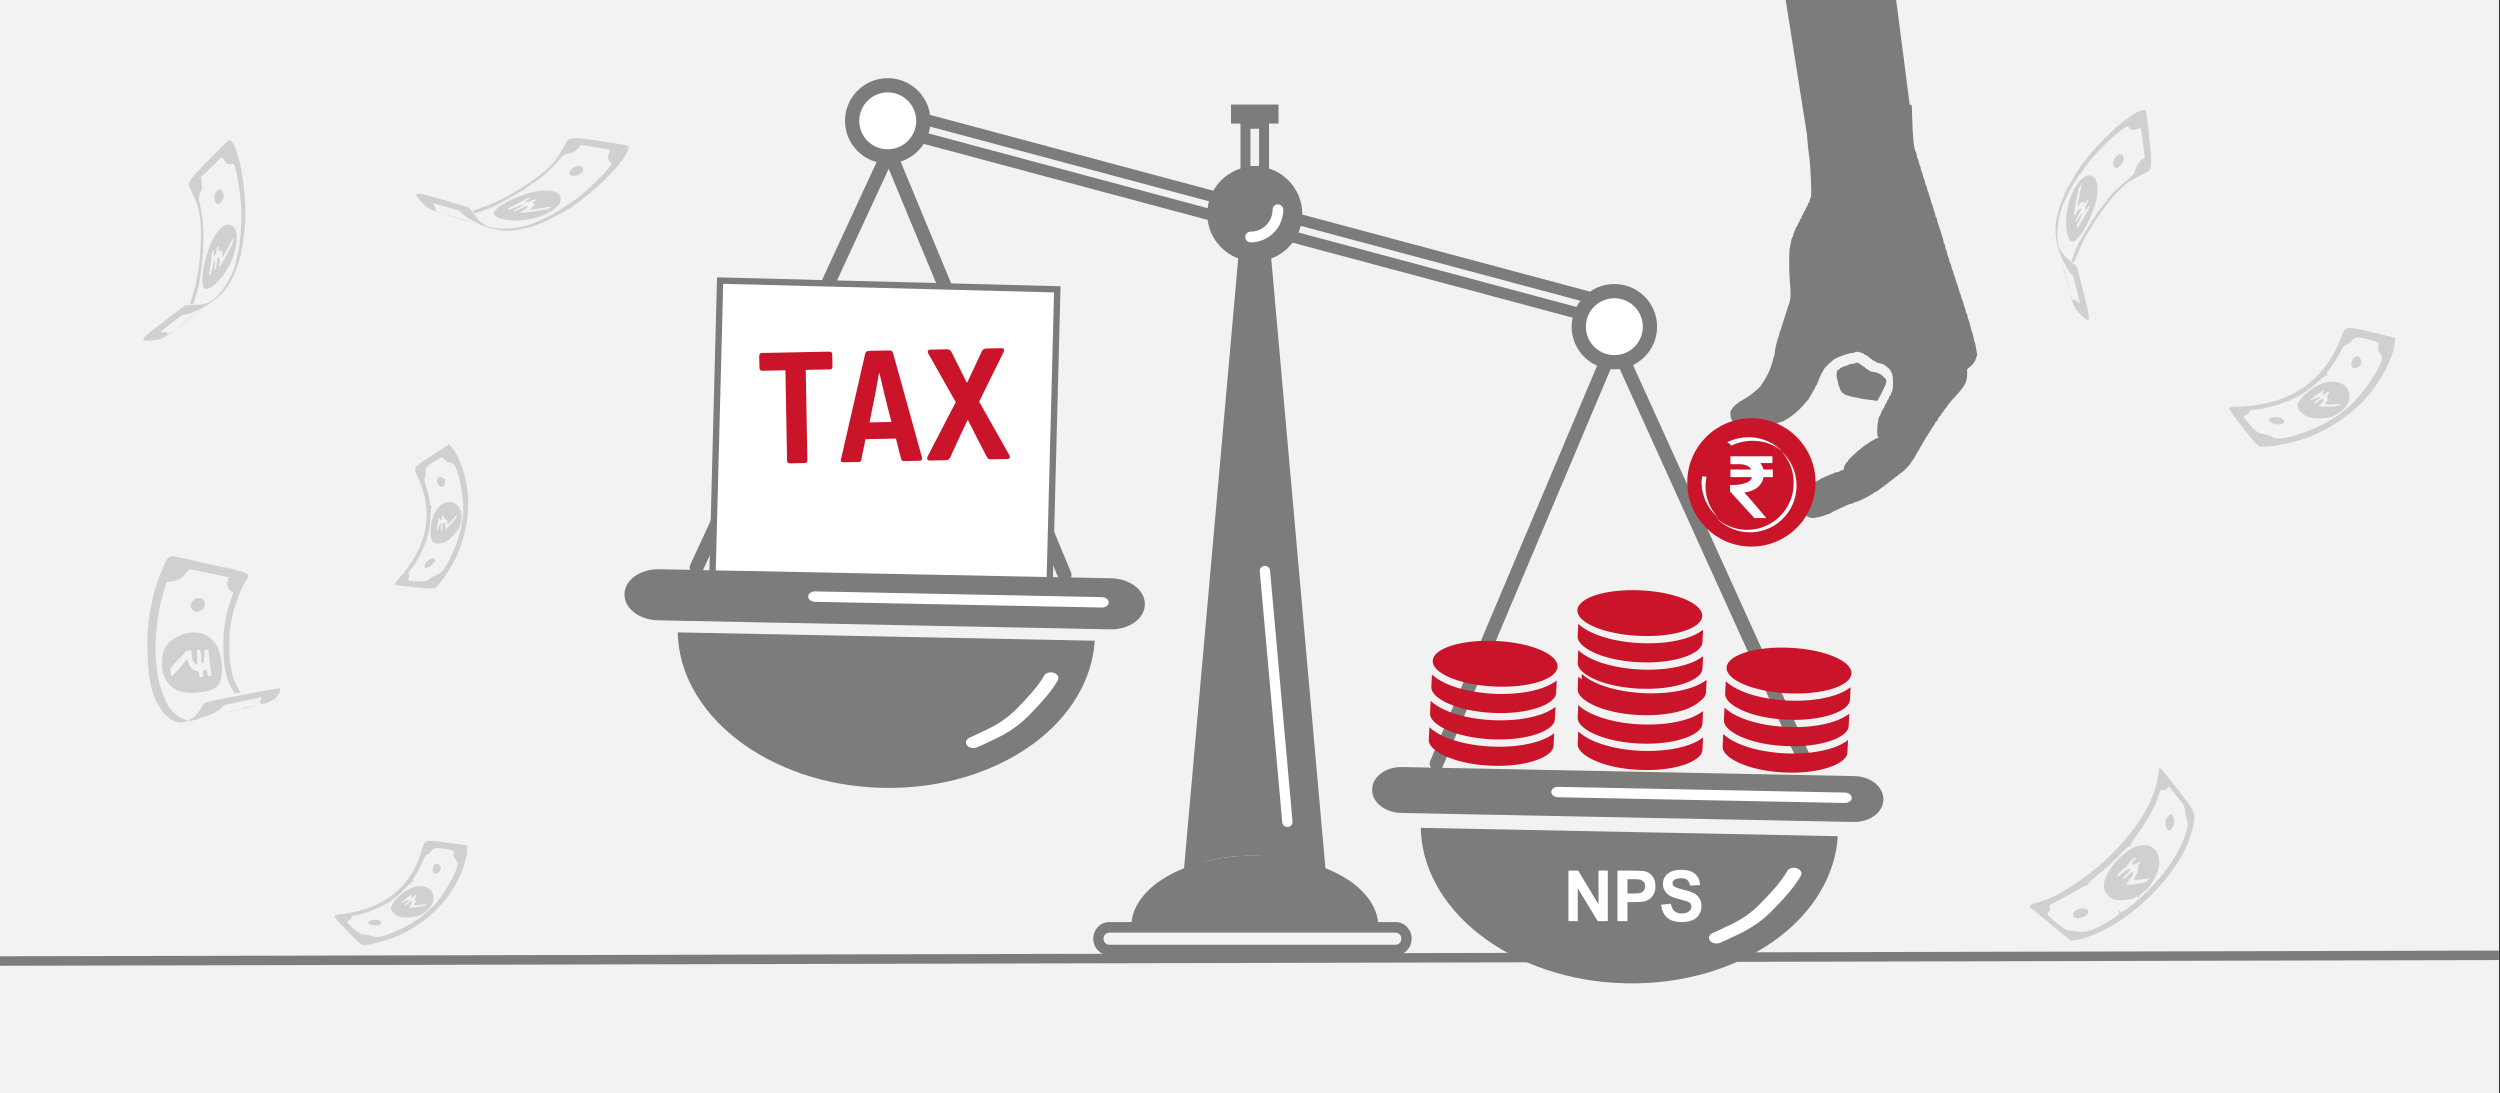 <svg width="526" height="230" xmlns="http://www.w3.org/2000/svg" xmlns:xlink="http://www.w3.org/1999/xlink" overflow="hidden"><rect width="100%" height="100%" fill="#333333" stroke="none"/><defs><clipPath id="clip0"><path d="M0 0 526 0 526 230 0 230Z" fill-rule="evenodd" clip-rule="evenodd"/></clipPath><clipPath id="clip1"><path d="M364 22 416 22 416 110 364 110Z" fill-rule="evenodd" clip-rule="evenodd"/></clipPath><clipPath id="clip2"><path d="M364 22 416 22 416 110 364 110Z" fill-rule="evenodd" clip-rule="evenodd"/></clipPath><clipPath id="clip3"><path d="M364 22 416 22 416 110 364 110Z" fill-rule="evenodd" clip-rule="evenodd"/></clipPath></defs><g clip-path="url(#clip0)"><rect x="0" y="0" width="525.239" height="230" fill="#FFFFFF" transform="scale(1.001 1)"/><rect x="0" y="0" width="525.239" height="230" fill="#F2F2F2" transform="scale(1.001 1)"/><path d="M0 0-525.239-1.2" stroke="#7C7C7B" stroke-width="1.997" stroke-miterlimit="8" fill="none" fill-rule="evenodd" transform="matrix(-1.001 -0 -0 1 0 202.2)"/><path d="M-78.865-91.17C-78.311-91.17-77.78-90.857-77.539-90.303-40.264-5.053-40.264-5.053-40.264-5.053-2.966-90.303-2.966-90.303-2.966-90.303-2.652-91.049-1.808-91.362-1.061-91.049-0.338-90.737 0-89.894-0.313-89.148-38.938-0.866-38.938-0.866-38.938-0.866-39.155-0.337-39.686 0-40.264 0-40.843 0-41.349-0.337-41.591-0.866-80.191-89.148-80.191-89.148-80.191-89.148-80.505-89.894-80.191-90.737-79.444-91.049-79.251-91.146-79.058-91.17-78.865-91.17Z" fill="#7C7C7B" fill-rule="evenodd" transform="matrix(1.001 -0.013 -0.013 -1 380.038 69.888)"/><path d="M-167.997-6.238C-1.197-6.238-1.197-6.238-1.197-6.238-0.538-6.238 0-5.702 0-5.046 0-1.192 0-1.192 0-1.192 0-0.517-0.538 0-1.197 0-167.997 0-167.997 0-167.997 0-168.655 0-169.193-0.517-169.193-1.192-169.193-5.046-169.193-5.046-169.193-5.046-169.193-5.702-168.655-6.238-167.997-6.238ZM-2.393-3.854C-166.8-3.854-166.8-3.854-166.8-3.854-166.8-2.384-166.8-2.384-166.8-2.384-2.393-2.384-2.393-2.384-2.393-2.384L-2.393-3.854Z" fill="#7C7C7B" fill-rule="evenodd" transform="matrix(0.967 0.259 0.258 -0.966 346.603 64.592)"/><path d="M0-7.481C1.90492e-15-3.349-3.349 0-7.481 0-11.613 1.90492e-15-14.963-3.349-14.963-7.481-14.963-11.613-11.613-14.963-7.481-14.963-3.349-14.963 2.85738e-15-11.613 0-7.481Z" stroke="#7C7C7B" stroke-width="2.996" stroke-linejoin="round" stroke-miterlimit="10" fill="#FFFFFF" fill-rule="evenodd" transform="matrix(1.001 -0.013 -0.013 -1 347.053 61.156)"/><path d="M-13.107-3.429C-9.301-3.429-5.718-2.831-3.005-1.746-1.748-1.243-0.765-0.653 0 0L0-2.664C0-4.931-5.39-7.458-13.128-7.458-20.867-7.458-26.257-4.931-26.257-2.664L-26.257 0C-25.492-0.653-24.484-1.243-23.227-1.746-20.514-2.831-16.914-3.429-13.107-3.429Z" fill="#C91429" fill-rule="evenodd" transform="matrix(1 0.048 0.048 -0.999 327.268 148.725)"/><path d="M-13.107-3.429C-9.301-3.429-5.718-2.831-3.005-1.746-1.748-1.243-0.765-0.653 0 0L0-2.664C0-4.931-5.39-7.458-13.128-7.458-20.867-7.458-26.257-4.931-26.257-2.664L-26.257 0C-25.492-0.653-24.484-1.243-23.227-1.746-20.514-2.831-16.914-3.429-13.107-3.429Z" fill="#C91429" fill-rule="evenodd" transform="matrix(1 0.048 0.048 -0.999 327.537 143.174)"/><path d="M-26.264-4.794C-26.264-7.441-20.384-9.588-13.132-9.588-5.879-9.588 0-7.441 0-4.794 0-2.146-5.879 0-13.132 0-20.384 0-26.264-2.146-26.264-4.794Z" fill="#C91429" fill-rule="evenodd" transform="matrix(1 0.048 0.048 -0.999 327.943 135.495)"/><path d="M-13.107-3.429C-9.301-3.429-5.718-2.831-3.005-1.746-1.748-1.243-0.765-0.653 0 0L0-2.664C0-4.931-5.39-7.458-13.128-7.458-20.867-7.458-26.257-4.931-26.257-2.664L-26.257 0C-25.492-0.653-24.484-1.243-23.227-1.746-20.514-2.831-16.914-3.429-13.107-3.429Z" fill="#C91429" fill-rule="evenodd" transform="matrix(1 0.048 0.048 -0.999 326.999 154.277)"/><path d="M-13.107-3.429C-9.301-3.429-5.718-2.831-3.005-1.746-1.748-1.243-0.765-0.653 0 0L0-2.664C0-4.931-5.39-7.458-13.128-7.458-20.867-7.458-26.257-4.931-26.257-2.664L-26.257 0C-25.492-0.653-24.484-1.243-23.227-1.746-20.514-2.831-16.914-3.429-13.107-3.429Z" fill="#C91429" fill-rule="evenodd" transform="matrix(1 0.048 0.048 -0.999 389.091 150.153)"/><path d="M-13.107-3.429C-9.301-3.429-5.718-2.831-3.005-1.746-1.748-1.243-0.765-0.653 0 0L0-2.664C0-4.931-5.39-7.458-13.128-7.458-20.867-7.458-26.257-4.931-26.257-2.664L-26.257 0C-25.492-0.653-24.484-1.243-23.227-1.746-20.514-2.831-16.914-3.429-13.107-3.429Z" fill="#C91429" fill-rule="evenodd" transform="matrix(1 0.048 0.048 -0.999 389.36 144.601)"/><path d="M-26.264-4.794C-26.264-7.441-20.384-9.588-13.132-9.588-5.879-9.588 0-7.441 0-4.794 0-2.146-5.879 0-13.132 0-20.384 0-26.264-2.146-26.264-4.794Z" fill="#C91429" fill-rule="evenodd" transform="matrix(1 0.048 0.048 -0.999 389.766 136.923)"/><path d="M-13.107-3.429C-9.301-3.429-5.718-2.831-3.005-1.746-1.748-1.243-0.765-0.653 0 0L0-2.664C0-4.931-5.39-7.458-13.128-7.458-20.867-7.458-26.257-4.931-26.257-2.664L-26.257 0C-25.492-0.653-24.484-1.243-23.227-1.746-20.514-2.831-16.914-3.429-13.107-3.429Z" fill="#C91429" fill-rule="evenodd" transform="matrix(1 0.048 0.048 -0.999 388.822 155.705)"/><path d="M-78.995-91.17C-78.439-91.17-77.884-90.857-77.667-90.303-40.306-5.053-40.306-5.053-40.306-5.053-2.97-90.303-2.97-90.303-2.97-90.303-2.657-91.049-1.787-91.362-1.063-91.049-0.314-90.737 0-89.894-0.314-89.149-38.978-0.866-38.978-0.866-38.978-0.866-39.22-0.337-39.727 0-40.306 0-40.886 0-41.417-0.337-41.635-0.866-80.323-89.149-80.323-89.149-80.323-89.149-80.637-89.894-80.299-90.737-79.575-91.049-79.381-91.146-79.188-91.17-78.995-91.17Z" fill="#7C7C7B" fill-rule="evenodd" transform="matrix(1.001 0.02 0.02 -1 227.428 31.266)"/><path d="M0-7.481C1.90492e-15-3.349-3.349 0-7.481 0-11.613 1.90492e-15-14.963-3.349-14.963-7.481-14.963-11.613-11.613-14.963-7.481-14.963-3.349-14.963 2.85738e-15-11.613 0-7.481Z" stroke="#7C7C7B" stroke-width="2.996" stroke-linejoin="round" stroke-miterlimit="10" fill="#FFFFFF" fill-rule="evenodd" transform="matrix(1.001 0.02 0.02 -1 194.419 18.097)"/><path d="M-12.456-141.03C-16.889-141.03-21.164-141.71-24.964-143-12.473 0-12.473 0-12.473 0 0-142.982 0-142.982 0-142.982-3.782-141.71-8.057-141.03-12.456-141.03Z" fill="#7C7C7B" fill-rule="evenodd" transform="matrix(1.001 8.75495e-08 8.74228e-08 -1 276 39)"/><path d="M0-12C-46.932-12-46.932-12-46.932-12-46.487-9.009-44.191-6.212-40.329-4-35.844-1.416-29.864 0-23.457 0-17.068 0-11.088-1.416-6.585-4-2.741-6.212-0.445-9.009 0-12Z" fill="#7C7C7B" fill-rule="evenodd" transform="matrix(1.001 8.75495e-08 8.74228e-08 -1 287 182)"/><path d="M-16.975-24.148C-14.849 0-14.849 0-14.849 0-14.402-0.036-13.938-0.072-13.491-0.107-13.312-0.107-13.116-0.107-12.937-0.09 0-146 0-146 0-146-1.93-145.23-4.056-144.621-6.343-144.209L-16.975-24.148Z" fill="#7C7C7B" fill-rule="evenodd" transform="matrix(1.001 8.75495e-08 8.74228e-08 -1 278 38)"/><path d="M-3.141 0C-2.07 0-1.017-0.043 0-0.13-4.031-0.478-7.771-1.5-10.984-3-10.821-0.826-10.821-0.826-10.821-0.826-8.406-0.283-5.81 0-3.141 0Z" fill="#7C7C7B" fill-rule="evenodd" transform="matrix(1.001 8.75495e-08 8.74228e-08 -1 261 181)"/><path d="M-28.885-147.946C-28.76-147.946-28.617-147.928-28.492-147.875-24.508-146.301-19.828-145.478-14.969-145.478-10.128-145.478-5.466-146.301-1.501-147.875-1.143-148-0.75-147.946-0.464-147.732-0.161-147.499 0-147.141-0.036-146.766-12.969-1.091-12.969-1.091-12.969-1.091-13.022-0.501-13.522-0.072-14.112-0.107-14.273-0.125-14.416-0.125-14.559-0.125-15.845-0.018-15.845-0.018-15.845-0.018-16.131 0-16.416-0.072-16.631-0.268-16.845-0.447-16.988-0.715-17.006-0.984-29.939-146.73-29.939-146.73-29.939-146.73-29.957-146.784-29.957-146.837-29.957-146.873-29.957-147.463-29.474-147.946-28.885-147.946-28.885-147.946-28.885-147.946-28.885-147.946ZM-14.969-143.331C-19.471-143.331-23.812-144.011-27.67-145.299-14.987-2.504-14.987-2.504-14.987-2.504-2.322-145.281-2.322-145.281-2.322-145.281-6.163-144.011-10.504-143.331-14.969-143.331Z" fill="#7C7C7B" fill-rule="evenodd" transform="matrix(1.001 8.75495e-08 8.74228e-08 -1 279 37)"/><path d="M-4.946-12C-1.045-12-1.045-12-1.045-12-0.47-12 0-11.549 0-10.96 0-1.04 0-1.04 0-1.04 0-0.468-0.47 0-1.045 0-4.946 0-4.946 0-4.946 0-5.538 0-5.991-0.468-5.991-1.04-5.991-10.96-5.991-10.96-5.991-10.96-5.991-11.549-5.538-12-4.946-12ZM-2.09-9.919C-3.901-9.919-3.901-9.919-3.901-9.919-3.901-2.081-3.901-2.081-3.901-2.081-2.09-2.081-2.09-2.081-2.09-2.081L-2.09-9.919Z" fill="#7C7C7B" fill-rule="evenodd" transform="matrix(1.001 8.75495e-08 8.74228e-08 -1 267 25)"/><rect x="-9.986" y="-4" width="9.986" height="4" fill="#7C7C7B" transform="matrix(1.001 8.75495e-08 8.74228e-08 -1 269 22)"/><path d="M-32.952-0.754C-30.416-0.263-27.718 0-24.876 0-11.152 0 0-6.263 0-14-16.152-14-16.152-14-16.152-14-16.152-7.86-23.167-2.649-32.952-0.754Z" fill="#7C7C7B" fill-rule="evenodd" transform="matrix(1.001 8.75495e-08 8.74228e-08 -1 289 181)"/><path d="M-50.846-16C-1.079-16-1.079-16-1.079-16-0.791-16-0.522-15.895-0.324-15.686-0.126-15.495 0-15.233 0-14.954 0-12.845-0.737-10.823-2.176-8.924-3.507-7.146-5.414-5.56-7.842-4.218-12.698-1.499-19.137 0-25.953 0-32.788 0-39.227-1.499-44.083-4.218-46.511-5.56-48.417-7.146-49.748-8.924-51.187-10.823-51.925-12.845-51.925-14.954-51.925-15.529-51.439-16-50.846-16ZM-2.248-13.909C-49.676-13.909-49.676-13.909-49.676-13.909-49.227-10.963-46.907-8.209-43.004-6.031-38.471-3.486-32.428-2.092-25.953-2.092-19.497-2.092-13.453-3.486-8.903-6.031-5.018-8.209-2.698-10.963-2.248-13.909Z" fill="#7C7C7B" fill-rule="evenodd" transform="matrix(1.001 8.75495e-08 8.74228e-08 -1 290 180)"/><path d="M-63.537-7C-3.366-7-3.366-7-3.366-7-1.504-7 0-5.426 0-3.519 0-3.463 0-3.463 0-3.463 0-1.556-1.504 0-3.366 0-63.537 0-63.537 0-63.537 0-64.432 0-65.274-0.352-65.918-1.019-66.545-1.667-66.903-2.537-66.903-3.463-66.903-3.519-66.903-3.519-66.903-3.519-66.903-5.426-65.399-7-63.537-7ZM-3.366-2.222C-2.703-2.222-2.148-2.778-2.148-3.463-2.148-3.519-2.148-3.519-2.148-3.519-2.148-4.204-2.703-4.778-3.366-4.778-63.537-4.778-63.537-4.778-63.537-4.778-64.2-4.778-64.755-4.204-64.755-3.519-64.755-3.463-64.755-3.463-64.755-3.463-64.755-3.13-64.629-2.815-64.397-2.593-64.164-2.352-63.86-2.222-63.537-2.222L-3.366-2.222Z" fill="#7C7C7B" fill-rule="evenodd" transform="matrix(1.001 8.75495e-08 8.74228e-08 -1 297 194)"/><path d="M-1.132-55C-1.096-55-1.06-55-1.042-55-0.449-54.946 0-54.429-0.054-53.84-4.78-1.018-4.78-1.018-4.78-1.018-4.834-0.428-5.355 0-5.948-0.054-6.541-0.107-6.99-0.625-6.936-1.214-2.21-54.018-2.21-54.018-2.21-54.018-2.156-54.572-1.689-55-1.132-55Z" fill="#FFFFFF" fill-rule="evenodd" transform="matrix(1.001 8.75495e-08 8.74228e-08 -1 272 119)"/><path d="M0-9C2.28832e-15-4.029-4.024 0-8.987 0-13.95 2.29163e-15-17.974-4.029-17.974-9-17.974-13.97-13.95-18-8.987-18-4.024-18 3.43249e-15-13.97 0-9Z" fill="#7C7C7B" fill-rule="evenodd" transform="matrix(1.001 8.75495e-08 8.74228e-08 -1 273 36)"/><path d="M-14.731-11.836C-9.619-11.836-5.46-7.919-5.46-3.067-5.46-1.993-5.662-0.953-6.046 0-2.51-1.248 0-4.454 0-8.231 0-13.084-4.159-17-9.271-17-13.265-17-16.655-14.626-17.974-11.299-16.966-11.645-15.885-11.836-14.731-11.836Z" fill="#7C7C7B" fill-rule="evenodd" transform="matrix(1.001 8.75495e-08 8.74228e-08 -1 273 37)"/><path d="M-9.977-20C-4.477-20 0-15.516 0-10.009 0-4.501-4.477 0-9.977 0-15.494 0-19.971-4.501-19.971-10.009-19.971-15.516-15.494-20-9.977-20ZM-9.977-2.118C-5.641-2.118-2.115-5.666-2.115-10.009-2.115-14.351-5.641-17.882-9.977-17.882-14.331-17.882-17.856-14.351-17.856-10.009-17.856-5.666-14.331-2.118-9.977-2.118Z" fill="#7C7C7B" fill-rule="evenodd" transform="matrix(1.001 8.75495e-08 8.74228e-08 -1 274 35)"/><path d="M-6.865-8C-3.078-8 0-4.907 0-1.123 0-0.501-0.501 0-1.124 0-1.746 0-2.248-0.501-2.248-1.123-2.248-3.663-4.323-5.736-6.865-5.736-7.487-5.736-7.988-6.238-7.988-6.86-7.988-7.482-7.487-8-6.865-8Z" fill="#FFFFFF" fill-rule="evenodd" transform="matrix(1.001 8.75495e-08 8.74228e-08 -1 270 43)"/><rect x="-70.872" y="-65.511" width="70.872" height="65.511" stroke="#7C7C7B" stroke-width="1.331" stroke-miterlimit="8" fill="#FFFFFF" transform="matrix(1.001 0.026 0.026 -1 222.456 60.877)"/><path d="M25.086 4.766C24.937 5.52 24.791 6.27 24.646 7.016 24.502 7.761 24.346 8.511 24.178 9.265L22.893 15.051 27.506 15.051C27.275 14.062 27.037 13.053 26.792 12.026 26.547 10.999 26.319 9.99 26.107 9.001L25.199 4.766ZM36.032 0.001 39.36 0.001C39.622-0.002 39.836 0.042 40.003 0.133 40.17 0.225 40.309 0.382 40.419 0.606L43.482 7.071 43.596 7.071 46.772 0.606C46.867 0.399 46.999 0.246 47.169 0.147 47.339 0.049 47.547 0 47.793 0.001L50.932 0.001C51.136 0.002 51.276 0.037 51.352 0.105 51.429 0.172 51.465 0.264 51.461 0.379 51.461 0.443 51.452 0.523 51.433 0.62 51.414 0.717 51.385 0.788 51.348 0.833L46.016 11.154 52.142 22.534C52.217 22.679 52.255 22.805 52.255 22.912 52.249 23.183 52.035 23.322 51.612 23.328L48.474 23.328C48.196 23.34 47.976 23.316 47.812 23.257 47.648 23.198 47.503 23.032 47.377 22.761 46.735 21.474 46.1 20.182 45.472 18.886 44.844 17.589 44.219 16.297 43.596 15.01L43.482 15.01C42.824 16.297 42.184 17.589 41.563 18.886 40.942 20.182 40.321 21.474 39.701 22.761 39.552 23.032 39.386 23.198 39.204 23.257 39.022 23.316 38.81 23.34 38.566 23.328L35.465 23.328C35.242 23.326 35.084 23.292 34.993 23.224 34.901 23.156 34.857 23.065 34.86 22.95 34.86 22.876 34.87 22.797 34.889 22.713 34.907 22.63 34.936 22.532 34.974 22.42L41.1 11.154 35.541 0.833C35.487 0.74 35.453 0.661 35.442 0.596 35.43 0.532 35.425 0.472 35.427 0.417 35.421 0.146 35.623 0.007 36.032 0.001ZM23.044 0.001 27.317 0.001C27.492-0.005 27.653 0.026 27.799 0.095 27.946 0.165 28.05 0.31 28.111 0.53 29.057 4.2 30.001 7.874 30.942 11.553 31.884 15.231 32.818 18.904 33.745 22.572 33.777 22.654 33.79 22.754 33.783 22.874 33.786 22.992 33.752 23.096 33.679 23.186 33.607 23.276 33.478 23.323 33.292 23.328L30.002 23.328C29.832 23.329 29.698 23.298 29.6 23.233 29.502 23.169 29.434 23.061 29.397 22.912 29.224 22.175 29.049 21.446 28.872 20.723 28.695 20.001 28.529 19.281 28.376 18.563L21.985 18.563C21.897 18.936 21.752 19.561 21.55 20.44 21.348 21.318 21.166 22.142 21.002 22.912 20.962 23.078 20.89 23.19 20.784 23.247 20.679 23.305 20.55 23.332 20.397 23.328L17.296 23.328C16.886 23.322 16.685 23.183 16.691 22.912 16.692 22.857 16.7 22.806 16.715 22.761 16.73 22.715 16.747 22.665 16.767 22.609L22.288 0.53C22.343 0.376 22.431 0.25 22.552 0.152 22.674 0.054 22.837 0.004 23.044 0.001ZM0.643 0.001 14.781 0.001C14.97 0.002 15.112 0.056 15.206 0.161 15.301 0.267 15.348 0.415 15.348 0.605L15.348 3.06C15.353 3.27 15.315 3.435 15.235 3.556 15.154 3.676 15.003 3.737 14.781 3.74L9.714 3.74 9.676 22.723C9.676 22.947 9.619 23.104 9.506 23.195 9.393 23.287 9.223 23.331 8.996 23.328L6.088 23.328C5.877 23.33 5.712 23.288 5.592 23.2 5.471 23.113 5.41 22.966 5.408 22.761L5.445 3.74 0.643 3.74C0.418 3.742 0.254 3.69 0.151 3.584 0.049 3.478-0.001 3.303 0 3.06L0 0.643C-0.001 0.434 0.049 0.276 0.151 0.166 0.254 0.057 0.418 0.002 0.643 0.001Z" fill="#C91429" fill-rule="evenodd" transform="matrix(1.001 -0.02 0.02 1 159.728 74.278)"/><path d="M-102.224-10.744C-7.171-10.744-7.171-10.744-7.171-10.744-3.211-10.744 0-8.354 0-5.426 0-5.336 0-5.336 0-5.336 0-2.39-3.211 0-7.171 0-102.224 0-102.224 0-102.224 0-106.159 0-109.37-2.39-109.37-5.336-109.37-5.426-109.37-5.426-109.37-5.426-109.37-8.354-106.159-10.744-102.224-10.744ZM-7.171-2.156C-4.805-2.156-2.897-3.575-2.897-5.336-2.897-5.426-2.897-5.426-2.897-5.426-2.897-7.169-4.805-8.588-7.171-8.588-102.224-8.588-102.224-8.588-102.224-8.588-104.566-8.588-106.473-7.169-106.473-5.426-106.473-5.336-106.473-5.336-106.473-5.336-106.473-3.575-104.566-2.156-102.224-2.156L-7.171-2.156Z" fill="#7C7C7B" fill-rule="evenodd" transform="matrix(1.001 0.02 0.02 -1 240.983 121.814)"/><path d="M0 0C-0.169-4.058-1.328-8.008-3.429-11.723-5.626-15.654-8.79-19.169-12.822-22.195-16.855-25.203-21.539-27.576-26.755-29.243-32.164-30.964-37.911-31.834-43.827-31.834-49.743-31.834-55.49-30.964-60.9-29.243-66.115-27.576-70.824-25.203-74.832-22.195-78.865-19.169-82.028-15.654-84.25-11.723-86.351-8.008-87.486-4.058-87.655 0L0 0Z" fill="#7C7C7B" fill-rule="evenodd" transform="matrix(1.001 0.02 0.02 -1 230.333 134.807)"/><path d="M-17.804-16.414C-17.538-16.414-17.271-16.36-17.005-16.251-16.472-16.015-15.963-15.743-15.454-15.508-15.091-15.326-14.752-15.145-14.413-14.982-9.932-12.896-7.727-10.901-6.007-9.051-3.827-6.711-1.744-4.407-0.315-1.796 0-1.179-0.388-0.508-1.187-0.254-1.986 0-2.907-0.29-3.222-0.889-4.53-3.283-6.516-5.478-8.599-7.708-10.367-9.595-12.305-11.227-16.084-12.986-16.472-13.168-16.835-13.367-17.198-13.549-17.683-13.784-18.143-14.02-18.603-14.22-19.354-14.564-19.597-15.272-19.161-15.834-18.87-16.215-18.337-16.414-17.804-16.414Z" fill="#FFFFFF" fill-rule="evenodd" transform="matrix(1.001 0.02 0.02 -1 222.926 141.333)"/><path d="M-100.76-8.655C-5.721-8.655-5.721-8.655-5.721-8.655-2.559-8.655 0-6.736 0-4.382 0-4.291 0-4.291 0-4.291 0-1.919-2.559 0-5.721 0-100.76 0-100.76 0-100.76 0-103.898 0-106.457-1.919-106.457-4.291-106.457-4.382-106.457-4.382-106.457-4.382-106.457-6.736-103.898-8.655-100.76-8.655Z" stroke="#7C7C7B" stroke-width="0.999" stroke-linejoin="round" stroke-miterlimit="10" fill="#7C7C7B" fill-rule="evenodd" transform="matrix(1.001 0.02 0.02 -1 239.509 122.778)"/><path d="M-61.712-2.188C-1.447-2.188-1.447-2.188-1.447-2.188-0.651-2.188 0-1.696 0-1.094 0-0.492-0.651 0-1.447 0-61.712 0-61.712 0-61.712 0-62.508 0-63.159-0.492-63.159-1.094-63.159-1.696-62.508-2.188-61.712-2.188Z" fill="#FFFFFF" fill-rule="evenodd" transform="matrix(1.001 0.02 0.02 -1 233.288 125.664)"/><g clip-path="url(#clip1)"><g clip-path="url(#clip2)"><g clip-path="url(#clip3)"><path d="M20.825 51.117C20.076 50.745 19.173 49.983 19.063 49.63 19.01 49.459 18.895 49.274 18.809 49.218 18.32 47.423 18.853 45.639 19.072 44.075 19.303 42.716 20.03 41.747 20.339 40.389 21.195 38.694 22.699 36.972 24.142 35.801 24.529 35.493 24.867 35.194 24.893 35.136 24.919 35.078 24.992 35.03 25.057 35.03 25.121 35.03 25.51 34.809 25.922 34.538 26.333 34.267 26.75 34.045 26.849 34.045 26.948 34.045 27.028 33.986 27.028 33.915 27.028 33.844 27.218 33.744 27.451 33.693 27.683 33.642 27.873 33.542 27.873 33.471 27.873 33.399 27.94 33.341 28.021 33.341 28.103 33.341 28.436 33.225 28.761 33.084 29.085 32.943 29.636 32.709 29.985 32.565 30.333 32.421 30.718 32.22 30.84 32.118 30.963 32.016 31.108 31.933 31.163 31.933 31.307 31.933 31.612 31.674 32.357 30.918 33.219 30.044 33.521 29.635 33.789 28.977 33.868 28.783 33.987 28.498 34.055 28.343 34.354 27.658 34.621 26.741 34.71 26.091 34.763 25.704 34.871 25.306 34.951 25.206 35.106 25.012 34.671 23.487 34.46 23.487 34.399 23.487 34.349 23.404 34.349 23.304 34.349 23.115 34.138 22.816 33.464 22.043 33.248 21.796 33.035 21.45 32.991 21.273 32.947 21.097 32.862 20.953 32.803 20.953 32.744 20.953 32.656 20.704 32.607 20.401 32.559 20.098 32.408 19.646 32.272 19.397 32.014 18.923 31.174 17.997 31 17.995 30.945 17.995 30.71 17.887 30.477 17.757 29.863 17.411 27.133 17.407 26.536 17.752 26.303 17.885 26.034 17.995 25.937 17.995 25.84 17.996 25.761 18.055 25.761 18.126 25.761 18.197 25.571 18.297 25.339 18.348 25.107 18.399 24.917 18.494 24.917 18.559 24.917 18.625 24.727 18.72 24.494 18.771 24.262 18.822 24.072 18.915 24.072 18.978 24.072 19.041 23.898 19.136 23.686 19.189 23.474 19.242 23.268 19.331 23.229 19.388 23.115 19.549 21.972 20.108 21.756 20.108 21.649 20.108 21.54 20.17 21.515 20.247 21.387 20.623 17.633 20.994 17.241 20.669 16.996 20.465 16.752 20.605 16.752 20.949 16.752 21.093 16.704 21.232 16.646 21.258 16.588 21.284 16.383 21.605 16.191 21.973 15.999 22.341 15.793 22.642 15.734 22.642 15.674 22.642 15.625 22.705 15.625 22.782 15.625 23.201 12.383 26.865 12.012 26.865 11.909 26.865 11.824 26.923 11.824 26.994 11.824 27.21 10.901 27.71 10.502 27.71 10.199 27.71 10.112 27.79 10.043 28.132 9.997 28.364 9.911 28.555 9.852 28.555 9.793 28.555 9.702 28.84 9.65 29.188 9.598 29.537 9.495 29.822 9.423 29.822 9.35 29.822 9.29 29.92 9.29 30.041 9.29 30.239 9.14 30.619 8.485 32.074 8.363 32.345 8.225 32.598 8.179 32.637 8.132 32.676 7.967 32.956 7.812 33.26 7.657 33.564 7.465 33.881 7.385 33.964 7.305 34.047 7.056 34.357 6.833 34.653 6.313 35.341 5.409 35.962 4.626 36.17 2.05 36.854 0.003 35.971 0 34.174 0 33.563 0.425 31.865 0.711 31.337 0.784 31.202 0.844 31.001 0.844 30.889 0.844 30.778 0.923 30.603 1.02 30.5 1.191 30.319 1.753 29.196 2.38 27.78 2.551 27.393 2.747 26.973 2.814 26.847 2.881 26.721 2.979 26.389 3.032 26.108 3.085 25.828 3.184 25.598 3.253 25.598 3.321 25.598 3.378 25.465 3.378 25.303 3.378 25.141 3.465 24.84 3.571 24.634 3.678 24.429 3.91 23.944 4.088 23.557 4.266 23.17 4.448 22.822 4.493 22.783 4.537 22.744 4.731 22.411 4.923 22.044 5.115 21.676 5.321 21.375 5.381 21.375 5.441 21.375 5.489 21.29 5.489 21.185 5.489 21.081 5.615 20.843 5.768 20.657 6.173 20.166 6.241 20.075 6.495 19.686 6.621 19.492 6.857 19.175 7.019 18.982 7.453 18.465 7.477 18.434 8.281 17.383 8.687 16.851 9.096 16.337 9.19 16.238 9.284 16.14 9.456 15.91 9.572 15.728 9.89 15.227 11.414 13.773 11.62 13.773 11.72 13.773 11.822 13.722 11.848 13.66 11.912 13.505 13.583 12.506 13.778 12.506 13.865 12.506 13.936 12.457 13.936 12.396 13.936 12.336 14.11 12.21 14.323 12.117 14.536 12.024 15.027 11.754 15.414 11.518 15.801 11.282 16.276 11.013 16.47 10.92 16.664 10.828 16.854 10.714 16.892 10.667 16.931 10.62 17.406 10.315 17.948 9.988 19.447 9.085 19.471 9.069 19.677 8.881 19.782 8.784 19.959 8.705 20.07 8.705 20.18 8.705 20.271 8.64 20.271 8.561 20.271 8.481 20.413 8.355 20.588 8.28 21.061 8.075 21.454 7.812 21.58 7.614 21.642 7.517 21.785 7.438 21.897 7.438 22.009 7.438 22.103 7.391 22.105 7.332 22.105 7.274 22.36 7.072 22.668 6.882 22.976 6.692 23.227 6.486 23.227 6.424 23.227 6.362 23.296 6.312 23.38 6.312 23.532 6.312 24.496 5.569 25.206 4.904 27.651 2.616 28.595 2.089 30.242 2.088L31.322 2.088 31.928 1.385C32.261 0.997 32.626 0.681 32.737 0.681 32.849 0.681 32.941 0.622 32.941 0.551 32.941 0.48 33.147 0.378 33.398 0.324 33.65 0.27 33.939 0.159 34.041 0.077 34.17-0.028 34.42-0.026 34.885 0.084 35.248 0.17 35.862 0.282 36.249 0.333 36.636 0.384 37.016 0.475 37.094 0.535 37.171 0.596 37.545 0.69 37.924 0.745 38.303 0.8 38.715 0.899 38.839 0.964 38.963 1.03 39.334 1.152 39.663 1.234 39.992 1.317 40.531 1.452 40.86 1.535 41.189 1.618 41.555 1.737 41.674 1.799 41.794 1.862 42.158 1.958 42.484 2.013 42.81 2.068 43.077 2.171 43.077 2.242 43.077 2.312 43.251 2.37 43.464 2.371 43.677 2.371 44.02 2.46 44.227 2.568 44.433 2.676 44.861 2.807 45.176 2.861 45.492 2.914 45.781 3.008 45.82 3.07 45.858 3.132 46.119 3.226 46.401 3.279 46.682 3.332 47.016 3.43 47.142 3.498 47.267 3.567 47.846 3.756 48.426 3.919 49.007 4.082 49.585 4.271 49.711 4.339 49.837 4.407 50.17 4.506 50.452 4.558 50.733 4.611 50.998 4.711 51.041 4.779 51.083 4.848 51.256 4.904 51.426 4.905 51.596 4.905 51.904 4.994 52.11 5.102 52.317 5.21 52.744 5.341 53.06 5.395 53.377 5.448 53.635 5.542 53.635 5.604 53.635 5.666 53.919 5.759 54.265 5.811 54.612 5.863 54.928 5.958 54.967 6.022 55.007 6.086 55.324 6.181 55.671 6.233 56.019 6.285 56.336 6.382 56.377 6.448 56.417 6.513 56.767 6.611 57.155 6.664 57.542 6.717 57.858 6.818 57.858 6.888 57.858 6.958 58.015 7.016 58.208 7.016 58.399 7.016 58.795 7.106 59.087 7.216 59.379 7.326 60.093 7.551 60.674 7.716 61.255 7.881 61.827 8.068 61.946 8.132 62.065 8.196 62.43 8.293 62.756 8.348 63.082 8.403 63.349 8.506 63.349 8.577 63.349 8.647 63.523 8.705 63.736 8.706 63.949 8.706 64.292 8.795 64.499 8.903 64.705 9.011 65.132 9.142 65.448 9.196 65.764 9.249 66.054 9.345 66.094 9.409 66.133 9.473 66.434 9.57 66.763 9.624 67.092 9.678 67.424 9.771 67.502 9.831 67.579 9.891 67.864 9.986 68.135 10.042 68.406 10.099 68.691 10.194 68.769 10.254 68.846 10.314 69.178 10.407 69.507 10.461 69.837 10.515 70.106 10.618 70.106 10.688 70.106 10.759 70.28 10.817 70.493 10.818 70.706 10.818 71.049 10.907 71.256 11.014 71.462 11.122 71.89 11.254 72.205 11.307 72.521 11.361 72.81 11.455 72.849 11.517 72.887 11.578 73.202 11.671 73.55 11.724 73.897 11.776 74.214 11.871 74.254 11.935 74.293 11.999 74.612 12.094 74.961 12.146 75.31 12.199 75.596 12.293 75.596 12.356 75.596 12.418 75.903 12.51 76.279 12.56 76.654 12.61 77.007 12.696 77.062 12.752 77.451 13.141 80.368 13.445 84.36 13.513 86.198 13.544 86.999 13.606 86.999 13.717 86.999 13.804 86.929 14.217 86.844 14.634 86.565 15.992 86.288 17.485 86.14 18.419 86.06 18.922 85.94 19.46 85.873 19.615 85.806 19.77 85.709 20.277 85.658 20.741 85.606 21.206 85.515 21.649 85.454 21.727 85.394 21.804 85.298 22.311 85.243 22.853 85.187 23.395 85.093 23.902 85.033 23.979 84.973 24.057 84.879 24.53 84.825 25.03 84.77 25.531 84.683 26.006 84.631 26.086 84.579 26.166 84.461 26.675 84.37 27.217 84.279 27.759 84.103 28.709 83.98 29.329 83.856 29.948 83.666 30.93 83.556 31.511 82.837 35.334 82.777 35.54 82.41 35.477 82.263 35.452 81.129 35.373 79.89 35.302 78.651 35.231 77.321 35.112 76.934 35.038 75.044 34.676 67.835 34.331 67.524 34.588 67.434 34.663 67.123 34.768 66.833 34.822 66.543 34.876 66.305 34.972 66.305 35.035 66.305 35.097 66.115 35.19 65.883 35.242 65.65 35.292 65.46 35.388 65.46 35.453 65.46 35.518 65.27 35.613 65.038 35.664 64.806 35.715 64.615 35.81 64.615 35.875 64.615 35.94 64.426 36.035 64.193 36.086 63.961 36.137 63.771 36.232 63.771 36.297 63.771 36.362 63.581 36.457 63.349 36.508 63.116 36.559 62.926 36.654 62.926 36.72 62.926 36.785 62.736 36.88 62.504 36.931 62.272 36.982 62.081 37.077 62.081 37.142 62.081 37.207 61.892 37.302 61.659 37.353 61.427 37.404 61.237 37.504 61.237 37.575 61.237 37.647 61.158 37.707 61.061 37.71 60.964 37.712 60.632 37.837 60.322 37.987 60.012 38.136 59.616 38.261 59.442 38.263 59.268 38.266 59.125 38.325 59.125 38.395 59.125 38.514 58.45 38.681 56.803 38.969 55.832 39.139 51.64 39.126 49.764 38.948 47.023 38.687 45.878 38.757 44.696 39.256 44.541 39.321 43.939 39.51 43.358 39.676 42.778 39.842 42.176 40.031 42.021 40.096 41.866 40.161 41.264 40.353 40.684 40.524 40.103 40.694 39.525 40.885 39.399 40.949 39.273 41.012 38.924 41.109 38.624 41.163 38.325 41.217 38.016 41.309 37.938 41.367 37.861 41.426 37.513 41.54 37.164 41.622 36.816 41.703 36.277 41.836 35.968 41.916 35.658 41.996 35.139 42.064 34.814 42.066 34.49 42.067 34.19 42.125 34.148 42.194 34.105 42.262 33.784 42.361 33.435 42.413 31.172 42.922 29.404 43.918 27.591 45.151 26.454 46.333 25.448 47.585 24.729 48.985 24.393 49.645 23.259 50.938 23.017 50.938 22.913 50.938 22.805 51.01 22.776 51.097 22.682 51.378 21.377 51.392 20.825 51.117ZM29.281 29.136C29.165 29.069 28.788 28.972 28.443 28.919 28.098 28.867 27.75 28.772 27.669 28.709 27.587 28.645 27.352 28.553 27.145 28.504 26.588 28.371 25.927 27.639 25.819 27.036 25.767 26.748 25.674 26.448 25.611 26.369 25.549 26.29 25.457 25.878 25.408 25.454 25.358 25.03 25.263 24.556 25.197 24.402 25.13 24.247 25.01 23.518 24.931 22.783 24.851 22.047 24.746 21.277 24.697 21.072 24.623 20.764 24.665 20.681 24.938 20.596 25.12 20.539 25.3 20.447 25.339 20.39 25.378 20.334 25.916 20.054 26.536 19.767 27.155 19.481 27.765 19.191 27.891 19.123 28.017 19.056 28.342 18.959 28.613 18.908 29.068 18.823 29.157 18.869 29.756 19.495 30.114 19.868 30.407 20.282 30.407 20.414 30.407 20.546 30.466 20.691 30.538 20.735 30.61 20.78 30.712 21.164 30.765 21.588 30.818 22.013 30.913 22.36 30.977 22.36 31.04 22.36 31.135 22.497 31.188 22.664 31.241 22.831 31.435 23.107 31.62 23.278 31.804 23.449 31.956 23.651 31.956 23.727 31.956 23.803 32.082 23.98 32.237 24.12 32.392 24.26 32.519 24.46 32.519 24.564 32.519 24.668 32.581 24.754 32.656 24.754 32.743 24.754 32.747 24.87 32.665 25.07 32.594 25.244 32.496 25.686 32.449 26.052 32.401 26.418 32.302 26.755 32.229 26.8 32.156 26.845 32.096 26.977 32.096 27.092 32.096 27.376 31.553 28.555 31.422 28.555 31.365 28.555 31.256 28.697 31.179 28.871 31.063 29.137 30.916 29.194 30.266 29.222 29.84 29.241 29.397 29.202 29.281 29.136Z" fill="#7C7C7B" transform="matrix(-4.37114e-08 -1 -1.012 4.42358e-08 416 109)"/></g></g></g><path d="M2.943 1.829 26.461 0C27.745 7.648 30.339 15.023 31.361 22.726L0 24.284 2.943 1.829Z" fill="#7C7C7B" fill-rule="evenodd" transform="matrix(-0.205 -0.979 -0.98 0.205 404.328 25.514)"/><path d="M0 13.5C-3.43249e-15 6.044 6.035 0 13.48 0 20.925-3.43746e-15 26.961 6.044 26.961 13.5 26.961 20.956 20.925 27 13.48 27 6.035 27-5.14873e-15 20.956 0 13.5Z" fill="#C91429" fill-rule="evenodd" transform="matrix(1.001 0 -0 1 355 88)"/><path d="M6.255 16C6.255 16 6.255 16 6.255 16 6.255 16 6.255 16 6.255 16 6.255 16 6.255 16 6.255 16 6.255 16 6.255 16 6.255 16M6.18 16C6.18 16 6.18 16 6.255 16 6.255 16 6.255 16 6.255 16 6.255 16 6.18 16 6.18 16M6.18 16C6.18 16 6.18 16 6.18 16 6.18 16 6.18 16 6.18 16 6.18 16 6.18 16 6.18 16M6.18 16C6.18 16 6.18 16 6.18 16 6.18 16 6.18 16 6.18 16 6.18 16 6.18 16 6.18 16M6.18 16C6.18 16 6.18 16 6.18 16 6.18 16 6.18 16 6.18 16 6.18 16 6.18 16 6.18 16M6.18 16C6.18 16 6.18 16 6.18 16 6.18 16 6.18 16 6.18 16 6.18 16 6.18 16 6.18 16M6.104 16C6.104 16 6.104 16 6.104 16 6.104 16 6.104 16 6.104 16 6.104 16 6.104 16 6.104 16M6.104 16C6.104 16 6.104 16 6.104 16 6.104 16 6.104 16 6.104 16 6.104 16 6.104 16 6.104 16M6.104 16C6.104 16 6.104 16 6.104 16 6.104 16 6.104 16 6.104 16 6.104 16 6.104 16 6.104 16M6.104 16C6.104 16 6.104 16 6.104 16 6.104 16 6.104 16 6.104 16 6.104 16 6.104 16 6.104 16M6.104 16C6.104 16 6.104 16 6.104 16 6.104 16 6.104 16 6.104 16 6.104 16 6.104 16 6.104 16M6.029 16C6.029 16 6.029 16 6.029 16 6.029 16 6.029 16 6.029 16 6.029 16 6.029 16 6.029 16M6.029 16C6.029 16 6.029 16 6.029 16 6.029 16 6.029 16 6.029 16 6.029 16 6.029 16 6.029 16M6.029 16C6.029 16 6.029 16 6.029 16 6.029 16 6.029 16 6.029 16 6.029 16 6.029 16 6.029 16M6.029 16C6.029 16 6.029 16 6.029 16 6.029 16 6.029 16 6.029 16 6.029 16 6.029 16 6.029 16M5.954 16C5.954 16 5.954 16 5.954 16 6.029 16 6.029 16 6.029 16 6.029 16 6.029 16 6.029 16 6.029 16 5.954 16 5.954 16M5.954 16C5.954 16 5.954 16 5.954 16 5.954 16 5.954 16 5.954 16 5.954 16 5.954 16 5.954 16 5.954 16 5.954 16 5.954 16M5.954 16C5.954 16 5.954 16 5.954 16 5.954 16 5.954 16 5.954 16 5.954 16 5.954 16 5.954 16 5.954 16 5.954 16 5.954 16M5.954 16C5.954 16 5.954 16 5.954 16 5.954 16 5.954 16 5.954 16 5.954 16 5.954 16 5.954 16 5.954 16 5.954 16 5.954 16M5.954 16C5.954 16 5.954 16 5.954 16 5.954 16 5.954 16 5.954 16 5.954 16 5.954 16 5.954 16 5.954 16 5.954 16 5.954 16M5.878 16C5.878 16 5.878 16 5.878 16 5.878 16 5.878 16 5.878 16 5.878 16 5.954 16 5.954 16 5.878 16 5.878 16 5.878 16M5.878 16C5.878 16 5.878 16 5.878 16 5.878 16 5.878 16 5.878 16 5.878 16 5.878 16 5.878 16 5.878 16 5.878 16 5.878 16M5.878 16C5.878 16 5.878 16 5.878 16 5.878 16 5.878 16 5.878 16 5.878 16 5.878 16 5.878 16 5.878 16 5.878 16 5.878 16M5.803 16C5.803 16 5.803 16 5.803 16 5.803 16 5.803 16 5.803 16 5.803 16 5.878 16 5.878 16 5.878 16 5.878 16 5.878 16 5.878 16 5.878 16 5.878 16 5.878 16 5.878 16 5.878 16 5.878 16 5.878 16 5.878 16 5.878 16 5.803 16 5.803 16M5.803 16C5.803 16 5.803 16 5.803 16 5.803 16 5.803 16 5.803 16M5.728 16C5.728 16 5.803 16 5.803 16 5.803 16 5.728 16 5.728 16M5.728 16C5.728 16 5.728 16 5.728 16 5.728 16 5.728 16 5.728 16M5.728 16C5.728 16 5.728 16 5.728 16 5.728 16 5.728 16 5.728 16M5.728 16C5.728 16 5.728 16 5.728 16 5.728 16 5.728 16 5.728 16M0 13.862C0 13.862 0 13.862 0 13.862 1.583 15.115 3.542 15.852 5.728 16 3.542 15.852 1.583 15.115 0 13.862M15.977 6.488C15.977 11.723 11.606 16 6.255 16 6.255 16 6.255 16 6.255 16 6.255 16 6.255 16 6.255 16 6.255 16 6.255 16 6.255 16 11.606 16 15.977 11.723 15.977 6.488 15.977 6.488 15.977 6.488 15.977 6.488 15.977 6.488 15.977 6.488 15.977 6.488M15.977 6.415C15.977 6.415 15.977 6.415 15.977 6.415 15.977 6.415 15.977 6.415 15.977 6.415 15.977 6.415 15.977 6.415 15.977 6.415M15.977 6.415C15.977 6.415 15.977 6.415 15.977 6.415 15.977 6.415 15.977 6.415 15.977 6.415 15.977 6.415 15.977 6.415 15.977 6.415M15.977 6.415C15.977 6.415 15.977 6.415 15.977 6.415 15.977 6.415 15.977 6.415 15.977 6.415 15.977 6.415 15.977 6.415 15.977 6.415M15.977 6.415C15.977 6.415 15.977 6.415 15.977 6.415 15.977 6.415 15.977 6.415 15.977 6.415 15.977 6.415 15.977 6.415 15.977 6.415M15.977 6.415C15.977 6.415 15.977 6.415 15.977 6.415 15.977 6.415 15.977 6.415 15.977 6.415 15.977 6.415 15.977 6.415 15.977 6.415M15.977 6.341C15.977 6.341 15.977 6.341 15.977 6.341 15.977 6.341 15.977 6.341 15.977 6.341 15.977 6.341 15.977 6.341 15.977 6.341M15.977 6.341C15.977 6.341 15.977 6.341 15.977 6.341 15.977 6.341 15.977 6.341 15.977 6.341 15.977 6.341 15.977 6.341 15.977 6.341M15.977 6.341C15.977 6.341 15.977 6.341 15.977 6.341 15.977 6.341 15.977 6.341 15.977 6.341 15.977 6.341 15.977 6.341 15.977 6.341M15.977 6.341C15.977 6.341 15.977 6.341 15.977 6.341 15.977 6.341 15.977 6.341 15.977 6.341 15.977 6.341 15.977 6.341 15.977 6.341M15.977 6.341C15.977 6.341 15.977 6.341 15.977 6.341 15.977 6.341 15.977 6.341 15.977 6.341 15.977 6.341 15.977 6.341 15.977 6.341M15.977 6.267C15.977 6.267 15.977 6.267 15.977 6.267 15.977 6.267 15.977 6.267 15.977 6.267 15.977 6.267 15.977 6.267 15.977 6.267M15.977 6.267C15.977 6.267 15.977 6.267 15.977 6.267 15.977 6.267 15.977 6.267 15.977 6.267 15.977 6.267 15.977 6.267 15.977 6.267M15.977 6.267C15.977 6.267 15.977 6.267 15.977 6.267 15.977 6.267 15.977 6.267 15.977 6.267 15.977 6.267 15.977 6.267 15.977 6.267M15.977 6.267C15.977 6.267 15.977 6.267 15.977 6.267 15.977 6.267 15.977 6.267 15.977 6.267 15.977 6.267 15.977 6.267 15.977 6.267M15.977 6.267C15.977 6.267 15.977 6.267 15.977 6.267 15.977 6.267 15.977 6.267 15.977 6.267 15.977 6.267 15.977 6.267 15.977 6.267M15.977 6.194C15.977 6.194 15.977 6.194 15.977 6.194 15.977 6.194 15.977 6.194 15.977 6.194 15.977 6.194 15.977 6.194 15.977 6.194 15.977 6.194 15.977 6.194 15.977 6.194M15.977 6.194C15.977 6.194 15.977 6.194 15.977 6.194 15.977 6.194 15.977 6.194 15.977 6.194 15.977 6.194 15.977 6.194 15.977 6.194 15.977 6.194 15.977 6.194 15.977 6.194M15.977 6.194C15.977 6.194 15.977 6.194 15.977 6.194 15.977 6.194 15.977 6.194 15.977 6.194 15.977 6.194 15.977 6.194 15.977 6.194 15.977 6.194 15.977 6.194 15.977 6.194M15.977 6.194C15.977 6.194 15.977 6.194 15.977 6.194 15.977 6.194 15.977 6.194 15.977 6.194 15.977 6.194 15.977 6.194 15.977 6.194 15.977 6.194 15.977 6.194 15.977 6.194M15.977 6.194C15.977 6.194 15.977 6.194 15.977 6.194 15.977 6.194 15.977 6.194 15.977 6.194 15.977 6.194 15.977 6.194 15.977 6.194 15.977 6.194 15.977 6.194 15.977 6.194M15.977 6.12C15.977 6.12 15.977 6.12 15.977 6.12 15.977 6.12 15.977 6.12 15.977 6.12 15.977 6.12 15.977 6.12 15.977 6.12 15.977 6.12 15.977 6.12 15.977 6.12M15.977 6.12C15.977 6.12 15.977 6.12 15.977 6.12 15.977 6.12 15.977 6.12 15.977 6.12 15.977 6.12 15.977 6.12 15.977 6.12 15.977 6.12 15.977 6.12 15.977 6.12M15.977 6.12C15.977 6.12 15.977 6.12 15.977 6.12 15.977 6.12 15.977 6.12 15.977 6.12 15.977 6.12 15.977 6.12 15.977 6.12 15.977 6.12 15.977 6.12 15.977 6.12M15.977 6.12C15.977 6.12 15.977 6.12 15.977 6.12 15.977 6.12 15.977 6.12 15.977 6.12 15.977 6.12 15.977 6.12 15.977 6.12 15.977 6.12 15.977 6.12 15.977 6.12M15.977 6.12C15.977 6.12 15.977 6.12 15.977 6.12 15.977 6.12 15.977 6.12 15.977 6.12 15.977 6.12 15.977 6.12 15.977 6.12 15.977 6.12 15.977 6.12 15.977 6.12M13.415 0C14.922 1.622 15.902 3.76 15.977 6.12 15.977 6.046 15.977 6.046 15.977 6.046 15.977 6.046 15.977 6.046 15.977 6.046 15.977 6.046 15.977 6.046 15.977 6.046 15.977 6.046 15.977 6.046 15.977 6.046 15.977 6.046 15.977 6.046 15.977 6.046 15.977 6.046 15.977 6.046 15.977 6.046 15.902 3.687 14.922 1.622 13.415 0 13.415 0 13.415 0 13.415 0" fill="#FFFFFF" fill-rule="evenodd" transform="matrix(1.001 0 -0 1 358 91)"/><path d="M0.152 8.204C0.076 8.648 0 9.091 0 9.609 0 9.609 0 9.609 0 9.609 0 9.609 0 9.609 0 9.609 0 9.609 0 9.609 0 9.609 0 9.609 0 9.609 0 9.609 0 9.609 0 9.609 0 9.609 0 9.609 0 9.609 0 9.609 0 9.609 0 9.683 0 9.683 0 9.683 0 9.683 0 9.683 0 9.683 0 9.683 0 9.683 0 9.683 0 9.683 0 9.683 0 9.683 0 9.683 0 9.683 0 9.683 0 9.683 0 9.683 0 9.683 0 9.683 0 9.683 0 9.683 0 9.683 0 9.683 0 9.683 0 9.757 0 9.757 0 9.757 0 9.757 0 9.757 0 9.757 0 9.757 0 9.757 0 9.757 0 9.757 0 9.757 0 9.757 0 9.757 0 9.757 0 9.757 0 9.757 0 9.757 0 9.757 0 9.757 0 9.757 0 9.757 0 9.757 0 9.83 0 9.83 0 9.83 0 9.83 0 9.83 0 9.83 0 9.83 0 9.83 0 9.83 0 9.83 0 9.83 0 9.83 0 9.83 0 9.83 0 9.83 0 9.83 0 9.83 0 9.83 0 9.83 0 9.83 0 9.904 0 9.904 0 9.904 0 9.904 0 9.904 0 9.904 0 9.904 0 9.904 0 9.904 0 9.904 0 9.904 0 9.904 0 9.904 0 9.904 0 9.904 0 9.904 0 9.904 0 9.904 0 9.904 0 9.904 0 9.904 0 9.904 0 9.904 0 9.904 0 9.904 0 9.978 0 9.978 0 9.978 0 9.978 0 9.978 0 9.978 0 9.978 0 9.978 0 9.978 0 9.978 0 9.978 0 9.978 0 9.978 0 9.978 0.076 9.978 0.076 9.978 0.076 9.978 0.076 9.978 0.076 9.978 0.076 9.978 0.076 9.978 0.076 9.978 0.076 9.978 0.076 9.978 0.076 10.052 0.076 10.052 0.076 10.052 0.076 10.052 0.076 10.052 0.076 10.052 0.076 10.052 0.076 10.052 0.076 10.052 0.076 10.052 0.076 10.052 0.076 10.052 0.076 10.052 0.076 10.052 0.076 10.052 0.076 10.052 0.076 10.052 0.076 10.052 0.076 10.052 0.076 10.052 0.076 10.052 0.076 10.052 0.076 10.052 0.076 10.052 0.076 10.052 0.076 10.052 0.076 10.052 0.076 10.126 0.076 10.126 0.076 10.126 0.076 10.126 0.076 10.126 0.076 10.126 0.076 10.126 0.076 10.126 0.076 10.126 0.076 10.126 0.076 10.126 0.076 10.126 0.076 10.126 0.076 10.126 0.076 10.126 0.076 10.126 0.076 10.126 0.076 10.126 0.076 10.126 0.076 10.126 0.076 10.126 0.076 10.126 0.076 10.126 0.076 10.126 0.076 10.126 0.076 10.2 0.076 10.2 0.076 10.2 0.076 10.2 0.076 10.2 0.076 10.2 0.076 10.2 0.076 10.2 0.076 10.2 0.076 10.2 0.076 10.2 0.076 10.2 0.076 10.2 0.076 10.2 0.076 10.2 0.076 10.2 0.076 10.2 0.076 10.2 0.076 10.2 0.076 10.2 0.076 10.2 0.076 10.2 0.076 10.2 0.076 10.2 0.076 10.2 0.076 10.2 0.076 10.2 0.076 10.274 0.076 10.274 0.076 10.274 0.076 10.274 0.076 10.274 0.076 10.274 0.076 10.274 0.076 10.274 0.076 10.274 0.076 10.274 0.076 10.274 0.076 10.274 0.076 10.274 0.076 10.274 0.076 10.274 0.076 10.274 0.076 10.274 0.076 10.274 0.076 10.274 0.076 10.274 0.076 10.274 0.076 10.274 0.076 10.274 0.076 10.274 0.076 10.274 0.076 10.348 0.076 10.348 0.076 10.348 0.076 10.348 0.076 10.348 0.076 10.348 0.076 10.348 0.076 10.348 0.076 10.348 0.076 10.348 0.076 10.348 0.076 10.348 0.076 10.348 0.076 10.348 0.076 10.348 0.076 10.348 0.076 10.348 0.076 10.348 0.076 10.348 0.076 10.348 0.076 10.348 0.076 10.348 0.076 10.348 0.076 10.348 0.076 10.348 0.076 10.348 0.076 10.348 0.076 10.348 0.076 10.422 0.076 10.422 0.076 10.422 0.076 10.422 0.076 10.422 0.076 10.422 0.076 10.422 0.076 10.422 0.076 10.422 0.076 10.422 0.076 10.422 0.076 10.422 0.076 10.422 0.076 10.422 0.076 10.422 0.076 10.422 0.076 10.422 0.076 10.422 0.076 10.422 0.076 10.422 0.076 10.422 0.076 10.422 0.076 10.422 0.076 10.422 0.076 10.496 0.076 10.496 0.076 10.496 0.076 10.496 0.076 10.496 0.076 10.496 0.076 10.496 0.076 10.496 0.076 10.496 0.076 10.496 0.076 10.496 0.076 10.496 0.076 10.496 0.076 10.496 0.076 10.496 0.076 10.496 0.076 10.496 0.076 10.496 0.076 10.496 0.076 10.496 0.076 10.496 0.076 10.496 0.076 10.496 0.076 10.496 0.076 10.496 0.076 10.496 0.076 10.496 0.076 10.57 0.076 10.57 0.076 10.57 0.076 10.57 0.076 10.57 0.076 10.57 0.076 10.57 0.076 10.57 0.076 10.57 0.076 10.57 0.076 10.57 0.076 10.57 0.076 10.57 0.076 10.57 0.076 10.57 0.076 10.57 0.076 10.57 0.076 10.57 0.076 10.57 0.076 10.643 0.076 10.643 0.076 10.643 0.076 10.643 0.076 10.643 0.076 10.643 0.076 10.643 0.076 10.643 0.076 10.643 0.076 10.643 0.076 10.643 0.076 10.643 0.076 10.643 0.076 10.643 0.076 10.643 0.076 10.643 0.076 10.643 0.076 10.643 0.076 10.643 0.076 10.643 0.076 10.643 0.076 10.643 0.076 10.643 0.076 10.643 0.076 10.643 0.076 10.643 0.076 10.643 0.076 10.717 0.076 10.717 0.076 10.717 0.076 10.717 0.076 10.717 0.076 10.717 0.076 10.717 0.076 10.717 0.076 10.717 0.076 10.717 0.076 10.717 0.076 10.717 0.076 10.717 0.076 10.717 0.076 10.717 0.076 10.717 0.076 10.717 0.076 10.717 0.076 10.717 0.076 10.717 0.076 10.791 0.076 10.791 0.076 10.791 0.076 10.791 0.076 10.791 0.076 10.791 0.076 10.791 0.076 10.791 0.076 10.791 0.076 10.791 0.076 10.791 0.076 10.791 0.076 10.791 0.076 10.791 0.076 10.791 0.076 10.791 0.076 10.791 0.076 10.865 0.152 10.865 0.152 10.865 0.152 10.865 0.152 10.865 0.152 10.865 0.152 10.865 0.152 10.865 0.152 10.865 0.152 10.865 0.152 10.865 0.152 10.865 0.152 10.865 0.152 10.865 0.152 10.865 0.152 10.865 0.152 10.865 0.152 10.865 0.152 10.865 0.152 10.865 0.152 10.865 0.152 10.865 0.152 10.865 0.152 10.865 0.152 10.939 0.152 10.939 0.152 10.939 0.152 10.939 0.152 10.939 0.152 10.939 0.152 10.939 0.152 10.939 0.152 10.939 0.152 10.939 0.152 10.939 0.152 10.939 0.152 10.939 0.152 11.013 0.152 11.013 0.152 11.013 0.152 11.013 0.152 11.013 0.152 11.013 0.152 11.013 0.152 11.013 0.152 11.013 0.152 11.013 0.152 11.013 0.152 11.013 0.152 11.013 0.152 11.013 0.152 11.013 0.152 11.013 0.152 11.013 0.152 11.013 0.152 11.013 0.152 11.013 0.152 11.013 0.152 11.013 0.152 11.087 0.152 11.087 0.152 11.161 0.152 11.161 0.152 11.161 0.152 11.161 0.152 11.161 0.152 11.161 0.152 11.161 0.152 11.161 0.152 11.161 0.152 11.161 0.152 11.161 0.152 11.161 0.152 11.161 0.152 11.161 0.152 11.161 0.152 11.161 0.304 11.826 0.457 12.417 0.685 12.935 0.685 12.935 0.685 12.935 0.685 12.935 0.685 13.009 0.685 13.009 0.685 13.083 0.685 13.083 0.685 13.083 0.685 13.083 0.685 13.083 0.685 13.083 0.685 13.083 0.685 13.083 0.685 13.083 0.685 13.083 0.685 13.083 0.685 13.083 0.685 13.083 0.685 13.083 0.685 13.083 0.685 13.083 0.761 13.156 0.761 13.156 0.761 13.156 0.761 13.156 0.761 13.156 0.761 13.156 0.761 13.156 0.761 13.156 0.761 13.156 0.761 13.156 0.761 13.156 0.761 13.156 0.761 13.23 0.761 13.23 0.761 13.23 0.761 13.23 0.761 13.23 0.761 13.23 0.761 13.23 0.761 13.23 0.761 13.23 0.761 13.23 0.761 13.23 0.761 13.23 0.761 13.23 0.761 13.23 0.761 13.23 0.761 13.23 0.761 13.23 0.761 13.23 0.761 13.23 0.761 13.304 0.761 13.304 0.761 13.304 0.761 13.304 0.761 13.304 0.837 13.304 0.837 13.304 0.837 13.304 0.837 13.304 0.837 13.304 0.837 13.304 0.837 13.304 0.837 13.304 0.837 13.304 0.837 13.304 0.837 13.304 0.837 13.304 0.837 13.304 0.837 13.304 0.837 13.304 0.837 13.304 0.837 13.304 0.837 13.304 0.837 13.378 0.837 13.378 0.837 13.378 0.837 13.378 0.837 13.378 0.837 13.378 0.837 13.378 0.837 13.378 0.837 13.378 0.837 13.378 0.837 13.378 0.837 13.378 0.837 13.378 0.837 13.378 0.837 13.378 0.837 13.378 0.837 13.378 0.837 13.378 0.837 13.378 0.837 13.378 0.837 13.378 0.837 13.452 0.837 13.452 0.837 13.452 0.837 13.452 0.837 13.452 0.837 13.452 0.837 13.452 0.837 13.452 0.837 13.452 0.837 13.452 0.837 13.452 0.837 13.452 0.837 13.452 0.837 13.452 0.837 13.452 0.837 13.452 0.837 13.452 0.837 13.452 0.837 13.452 0.837 13.452 0.837 13.452 0.837 13.452 0.837 13.452 0.913 13.452 0.913 13.452 0.913 13.452 0.913 13.452 0.913 13.452 0.913 13.452 0.913 13.452 0.913 13.452 0.913 13.526 0.913 13.526 0.913 13.526 0.913 13.526 0.913 13.526 0.913 13.526 0.913 13.526 0.913 13.526 0.913 13.526 0.913 13.526 0.913 13.526 0.913 13.526 0.913 13.526 0.913 13.526 0.913 13.526 0.913 13.526 0.913 13.526 0.913 13.526 0.913 13.526 0.913 13.526 0.913 13.526 0.913 13.526 0.913 13.526 0.913 13.526 0.913 13.526 0.913 13.526 0.913 13.526 0.913 13.526 0.913 13.526 0.913 13.526 0.913 13.6 0.913 13.6 0.913 13.6 0.913 13.6 0.913 13.6 0.913 13.6 0.913 13.6 0.913 13.6 0.913 13.6 0.913 13.6 0.913 13.6 0.913 13.6 0.913 13.6 0.913 13.6 0.913 13.6 0.913 13.6 0.913 13.6 0.913 13.6 0.913 13.6 0.913 13.6 0.913 13.6 0.913 13.6 0.913 13.6 0.913 13.6 0.913 13.6 0.913 13.6 0.913 13.6 0.913 13.6 0.913 13.6 0.99 13.6 0.99 13.674 0.99 13.674 0.99 13.674 0.99 13.674 0.99 13.674 0.99 13.674 0.99 13.674 0.99 13.674 0.99 13.674 0.99 13.674 0.99 13.674 0.99 13.674 0.99 13.674 0.99 13.674 0.99 13.674 0.99 13.674 0.99 13.674 0.99 13.674 0.99 13.674 0.99 13.674 0.99 13.674 0.99 13.674 0.99 13.674 0.99 13.674 0.99 13.674 0.99 13.674 0.99 13.674 0.99 13.674 0.99 13.674 0.99 13.674 0.99 13.748 0.99 13.748 0.99 13.748 0.99 13.748 0.99 13.748 0.99 13.748 0.99 13.748 0.99 13.748 0.99 13.748 0.99 13.748 0.99 13.748 0.99 13.748 1.066 13.822 1.066 13.822 1.066 13.822 1.066 13.822 1.066 13.822 1.066 13.822 1.066 13.822 1.066 13.822 1.066 13.822 1.066 13.822 1.066 13.822 1.066 13.822 1.066 13.822 1.066 13.822 1.066 13.822 1.066 13.822 1.066 13.822 1.522 14.709 2.055 15.522 2.817 16.261 2.817 16.261 2.817 16.261 2.817 16.261 2.893 16.335 3.045 16.483 3.197 16.631 3.197 16.631 3.197 16.631 3.197 16.631 3.349 16.704 3.502 16.852 3.578 17 1.903 15.226 0.837 12.935 0.837 10.348 0.837 9.609 0.913 8.944 1.066 8.278 0.761 8.278 0.457 8.278 0.152 8.204M9.896 0C8.297 0 6.775 0.37 5.405 1.035 5.785 1.257 6.09 1.478 6.242 1.774 7.612 1.109 9.135 0.739 10.733 0.739 13.093 0.739 15.301 1.552 16.975 2.957 16.975 2.957 16.975 2.957 16.975 2.957 16.975 2.957 16.975 2.957 16.975 2.957 15.301 1.257 13.017 0.148 10.429 0 10.429 0 10.429 0 10.429 0 10.429 0 10.353 0 10.353 0 10.353 0 10.353 0 10.353 0 10.353 0 10.353 0 10.353 0 10.353 0 10.353 0 10.353 0 10.353 0 10.353 0 10.353 0 10.353 0 10.353 0 10.353 0 10.353 0 10.353 0 10.353 0 10.353 0 10.353 0 10.353 0 10.353 0 10.353 0 10.353 0 10.353 0 10.277 0 10.277 0 10.277 0 10.277 0 10.277 0 10.277 0 10.277 0 10.277 0 10.277 0 10.277 0 10.277 0 10.277 0 10.277 0 10.277 0 10.277 0 10.277 0 10.277 0 10.277 0 10.277 0 10.277 0 10.277 0 10.277 0 10.277 0 10.277 0 10.277 0 10.277 0 10.277 0 10.277 0 10.2 0 10.2 0 10.2 0 10.2 0 10.2 0 10.2 0 10.2 0 10.2 0 10.2 0 10.2 0 10.2 0 10.2 0 10.2 0 10.2 0 10.2 0 10.2 0 10.2 0 10.2 0 10.2 0 10.2 0 10.2 0 10.2 0 10.2 0 10.2 0 10.2 0 10.2 0 10.2 0 10.2 0 10.2 0 10.124 0 10.124 0 10.124 0 10.124 0 10.124 0 10.124 0 10.124 0 10.124 0 10.124 0 10.124 0 10.124 0 10.124 0 10.124 0 10.124 0 10.124 0 10.124 0 10.124 0 10.124 0 10.124 0 10.124 0 10.124 0 10.124 0 10.124 0 10.124 0 10.124 0 10.124 0 10.124 0 10.124 0 10.048 0 10.048 0 10.048 0 10.048 0 10.048 0 10.048 0 10.048 0 10.048 0 10.048 0 10.048 0 10.048 0 10.048 0 10.048 0 10.048 0 10.048 0 10.048 0 10.048 0 10.048 0 10.048 0 10.048 0 10.048 0 10.048 0 10.048 0 10.048 0 10.048 0 10.048 0 10.048 0 10.048 0 9.972 0 9.972 0 9.972 0 9.972 0 9.972 0 9.972 0 9.972 0 9.972 0 9.972 0 9.972 0 9.972 0 9.972 0 9.972 0 9.972 0 9.972 0 9.972 0 9.972 0 9.972 0 9.972 0 9.972 0 9.972 0 9.972 0 9.972 0 9.972 0 9.972 0 9.972 0 9.972 0 9.972 0 9.896 0 9.896 0 9.896 0 9.896 0 9.896 0 9.896 0 9.896 0 9.896 0 9.896 0 9.896 0 9.896 0 9.896 0 9.896 0 9.896 0 9.896 0 9.896 0 9.896 0" fill="#FFFFFF" fill-rule="evenodd" transform="matrix(1.001 0 -0 1 358 92)"/><path d="M13.807 0C15.316 1.67 16.296 3.795 16.372 6.223 16.372 6.223 16.372 6.223 16.372 6.223 16.372 6.223 16.372 6.223 16.372 6.223 16.372 6.223 16.372 6.223 16.372 6.223 16.372 6.223 16.372 6.223 16.372 6.223 16.372 6.223 16.372 6.223 16.372 6.223 16.372 6.223 16.372 6.223 16.372 6.299 16.372 6.299 16.372 6.299 16.372 6.299 16.372 6.299 16.372 6.299 16.372 6.299 16.372 6.299 16.372 6.299 16.372 6.299 16.372 6.299 16.372 6.299 16.372 6.299 16.372 6.299 16.372 6.299 16.372 6.299 16.372 6.299 16.372 6.299 16.372 6.299 16.372 6.299 16.372 6.299 16.372 6.299 16.372 6.299 16.372 6.299 16.372 6.299 16.372 6.299 16.372 6.299 16.372 6.299 16.372 6.299 16.372 6.375 16.372 6.375 16.372 6.375 16.372 6.375 16.372 6.375 16.372 6.375 16.372 6.375 16.372 6.375 16.372 6.375 16.372 6.375 16.372 6.375 16.372 6.375 16.372 6.375 16.372 6.375 16.372 6.375 16.372 6.375 16.372 6.375 16.372 6.375 16.372 6.375 16.372 6.375 16.372 6.375 16.372 6.375 16.372 6.375 16.372 6.375 16.372 6.375 16.372 6.375 16.372 6.375 16.372 6.375 16.372 6.375 16.372 6.375 16.372 6.375 16.372 6.375 16.372 6.375 16.372 6.375 16.372 6.375 16.372 6.451 16.372 6.451 16.372 6.451 16.372 6.451 16.372 6.451 16.372 6.451 16.372 6.451 16.372 6.451 16.372 6.451 16.372 6.451 16.372 6.451 16.372 6.451 16.372 6.451 16.372 6.451 16.372 6.451 16.372 6.451 16.372 6.451 16.372 6.451 16.372 6.451 16.372 6.451 16.372 6.451 16.372 6.451 16.372 6.451 16.372 6.451 16.372 6.451 16.372 6.451 16.372 6.451 16.372 6.451 16.372 6.451 16.372 6.451 16.372 6.451 16.372 6.451 16.372 6.451 16.372 6.451 16.372 6.451 16.372 6.451 16.372 6.451 16.372 6.451 16.372 6.451 16.372 6.451 16.372 6.451 16.372 6.451 16.372 6.451 16.372 6.451 16.372 6.527 16.372 6.527 16.372 6.527 16.372 6.527 16.372 6.527 16.372 6.527 16.372 6.527 16.372 6.527 16.372 6.527 16.372 6.527 16.372 6.527 16.372 6.527 16.372 6.527 16.372 6.527 16.372 6.527 16.372 6.527 16.372 6.527 16.372 6.527 16.372 6.527 16.372 6.527 16.372 6.527 16.372 6.527 16.372 6.527 16.372 6.527 16.372 6.527 16.372 6.527 16.372 6.527 16.372 6.527 16.372 6.527 16.372 6.527 16.372 6.527 16.372 6.527 16.372 6.527 16.372 6.527 16.372 6.527 16.372 6.527 16.372 6.527 16.372 6.527 16.372 6.527 16.372 6.527 16.372 6.527 16.372 6.527 16.372 6.527 16.372 6.527 16.372 6.603 16.372 6.603 16.372 6.603 16.372 6.603 16.372 6.603 16.372 6.603 16.372 6.603 16.372 6.603 16.372 6.603 16.372 6.603 16.372 6.603 16.372 6.603 16.372 6.603 16.372 6.603 16.372 6.603 16.372 6.603 16.372 6.603 16.372 6.603 16.372 6.603 16.372 6.603 16.372 6.603 16.372 6.603 16.372 6.603 16.372 6.603 16.372 6.603 16.372 6.603 16.372 6.603 16.372 6.603 16.372 6.603 16.372 6.603 16.372 6.603 16.372 6.603 16.372 6.603 16.372 6.603 16.372 6.603 16.372 6.603 16.372 6.603 16.372 6.603 16.372 6.603 16.372 6.603 16.372 6.603 16.372 6.603 16.372 6.603 16.372 6.603 16.372 6.679 16.372 6.679 16.372 6.679 16.372 6.679 16.372 6.679 16.372 6.679 16.372 6.679 16.372 6.679 16.372 6.679 16.372 6.679 16.372 6.679 16.372 6.679 16.372 6.679 16.372 6.679 16.372 6.679 16.372 6.679 16.372 6.679 16.372 6.679 16.372 12.067 11.996 16.469 6.639 16.469 6.639 16.469 6.639 16.469 6.639 16.469 6.639 16.469 6.639 16.469 6.639 16.469 6.639 16.469 6.639 16.469 6.639 16.469 6.639 16.469 6.639 16.469 6.639 16.469 6.639 16.469 6.639 16.469 6.639 16.469 6.639 16.469 6.639 16.469 6.639 16.469 6.639 16.469 6.639 16.469 6.639 16.469 6.639 16.469 6.639 16.469 6.639 16.469 6.564 16.469 6.564 16.469 6.564 16.469 6.564 16.469 6.564 16.469 6.564 16.469 6.564 16.469 6.564 16.469 6.564 16.469 6.564 16.469 6.564 16.469 6.564 16.469 6.564 16.469 6.564 16.469 6.564 16.469 6.564 16.469 6.564 16.469 6.564 16.469 6.564 16.469 6.564 16.469 6.564 16.469 6.564 16.469 6.564 16.469 6.564 16.469 6.564 16.469 6.564 16.469 6.564 16.469 6.564 16.469 6.564 16.469 6.564 16.469 6.564 16.469 6.564 16.469 6.564 16.469 6.564 16.469 6.564 16.469 6.564 16.469 6.564 16.469 6.564 16.469 6.564 16.469 6.564 16.469 6.564 16.469 6.564 16.469 6.488 16.469 6.488 16.469 6.488 16.469 6.488 16.469 6.488 16.469 6.488 16.469 6.488 16.469 6.488 16.469 6.488 16.469 6.488 16.469 6.488 16.469 6.488 16.469 6.488 16.469 6.488 16.469 6.488 16.469 6.488 16.469 6.488 16.469 6.488 16.469 6.488 16.469 6.488 16.469 6.488 16.469 6.488 16.469 6.488 16.469 6.488 16.469 6.488 16.469 6.488 16.469 6.488 16.469 6.488 16.469 6.488 16.469 6.488 16.469 6.488 16.469 6.488 16.469 6.488 16.469 6.488 16.469 6.488 16.469 6.488 16.469 6.488 16.469 6.488 16.469 6.488 16.469 6.488 16.469 6.488 16.469 6.488 16.469 6.488 16.469 6.488 16.469 6.488 16.469 6.413 16.469 6.413 16.469 6.413 16.469 6.413 16.469 6.413 16.469 6.413 16.469 6.413 16.469 6.413 16.469 6.413 16.469 6.413 16.469 6.413 16.469 6.413 16.469 6.413 16.469 6.413 16.469 6.413 16.469 6.413 16.469 6.413 16.469 6.413 16.469 6.413 16.469 6.413 16.469 6.413 16.469 6.413 16.469 6.413 16.469 6.413 16.469 6.413 16.469 6.413 16.469 6.413 16.469 6.413 16.469 6.413 16.469 6.413 16.469 6.413 16.469 6.413 16.469 6.413 16.469 6.413 16.469 6.413 16.469 6.413 16.469 6.413 16.469 6.413 16.469 6.413 16.469 6.413 16.469 6.413 16.469 6.337 16.469 6.337 16.469 6.337 16.469 6.337 16.469 6.337 16.469 6.337 16.469 6.337 16.469 6.337 16.469 6.337 16.469 6.337 16.469 6.337 16.469 6.337 16.469 6.337 16.469 6.337 16.469 6.337 16.469 6.337 16.469 6.337 16.469 6.337 16.469 6.337 16.469 6.337 16.469 6.337 16.469 6.337 16.469 6.337 16.469 6.337 16.469 6.337 16.469 6.337 16.469 6.337 16.469 6.262 16.469 6.262 16.469 6.262 16.469 6.262 16.469 6.262 16.469 6.262 16.469 6.262 16.469 6.262 16.469 6.262 16.469 6.262 16.469 6.262 16.469 6.262 16.469 6.262 16.469 6.262 16.469 6.262 16.469 6.262 16.469 6.262 16.469 6.262 16.469 6.262 16.469 6.262 16.469 6.262 16.469 6.262 16.469 6.262 16.469 6.262 16.469 6.262 16.469 6.262 16.469 6.262 16.469 6.262 16.469 6.262 16.469 6.187 16.469 6.187 16.469 6.187 16.469 6.187 16.469 6.187 16.469 3.848 16.393 1.66 15.406 0 13.888 1.811 15.786 4.376 17 7.167 17 12.6 17 16.975 12.598 16.975 7.21 16.975 4.326 15.768 1.746 13.807 0" fill="#FFFFFF" fill-rule="evenodd" transform="matrix(1.001 0 -0 1 361 95)"/><path d="M6.255 16C6.255 16 6.255 16 6.255 16 6.255 16 6.255 16 6.255 16 6.255 16 6.255 16 6.255 16 6.255 16 6.255 16 6.255 16M6.18 16C6.18 16 6.18 16 6.255 16 6.255 16 6.255 16 6.255 16 6.255 16 6.18 16 6.18 16M6.18 16C6.18 16 6.18 16 6.18 16 6.18 16 6.18 16 6.18 16 6.18 16 6.18 16 6.18 16M6.18 16C6.18 16 6.18 16 6.18 16 6.18 16 6.18 16 6.18 16 6.18 16 6.18 16 6.18 16M6.18 16C6.18 16 6.18 16 6.18 16 6.18 16 6.18 16 6.18 16 6.18 16 6.18 16 6.18 16M6.18 16C6.18 16 6.18 16 6.18 16 6.18 16 6.18 16 6.18 16 6.18 16 6.18 16 6.18 16M6.104 16C6.104 16 6.104 16 6.104 16 6.104 16 6.104 16 6.104 16 6.104 16 6.104 16 6.104 16M6.104 16C6.104 16 6.104 16 6.104 16 6.104 16 6.104 16 6.104 16 6.104 16 6.104 16 6.104 16M6.104 16C6.104 16 6.104 16 6.104 16 6.104 16 6.104 16 6.104 16 6.104 16 6.104 16 6.104 16M6.104 16C6.104 16 6.104 16 6.104 16 6.104 16 6.104 16 6.104 16 6.104 16 6.104 16 6.104 16M6.104 16C6.104 16 6.104 16 6.104 16 6.104 16 6.104 16 6.104 16 6.104 16 6.104 16 6.104 16M6.029 16C6.029 16 6.029 16 6.029 16 6.029 16 6.029 16 6.029 16 6.029 16 6.029 16 6.029 16M6.029 16C6.029 16 6.029 16 6.029 16 6.029 16 6.029 16 6.029 16 6.029 16 6.029 16 6.029 16M6.029 16C6.029 16 6.029 16 6.029 16 6.029 16 6.029 16 6.029 16 6.029 16 6.029 16 6.029 16M6.029 16C6.029 16 6.029 16 6.029 16 6.029 16 6.029 16 6.029 16 6.029 16 6.029 16 6.029 16M5.954 16C5.954 16 5.954 16 5.954 16 6.029 16 6.029 16 6.029 16 6.029 16 6.029 16 6.029 16 6.029 16 5.954 16 5.954 16M5.954 16C5.954 16 5.954 16 5.954 16 5.954 16 5.954 16 5.954 16 5.954 16 5.954 16 5.954 16 5.954 16 5.954 16 5.954 16M5.954 16C5.954 16 5.954 16 5.954 16 5.954 16 5.954 16 5.954 16 5.954 16 5.954 16 5.954 16 5.954 16 5.954 16 5.954 16M5.954 16C5.954 16 5.954 16 5.954 16 5.954 16 5.954 16 5.954 16 5.954 16 5.954 16 5.954 16 5.954 16 5.954 16 5.954 16M5.954 16C5.954 16 5.954 16 5.954 16 5.954 16 5.954 16 5.954 16 5.954 16 5.954 16 5.954 16 5.954 16 5.954 16 5.954 16M5.878 16C5.878 16 5.878 16 5.878 16 5.878 16 5.878 16 5.878 16 5.878 16 5.954 16 5.954 16 5.878 16 5.878 16 5.878 16M5.878 16C5.878 16 5.878 16 5.878 16 5.878 16 5.878 16 5.878 16 5.878 16 5.878 16 5.878 16 5.878 16 5.878 16 5.878 16M5.878 16C5.878 16 5.878 16 5.878 16 5.878 16 5.878 16 5.878 16 5.878 16 5.878 16 5.878 16 5.878 16 5.878 16 5.878 16M5.803 16C5.803 16 5.803 16 5.803 16 5.803 16 5.803 16 5.803 16 5.803 16 5.878 16 5.878 16 5.878 16 5.878 16 5.878 16 5.878 16 5.878 16 5.878 16 5.878 16 5.878 16 5.878 16 5.878 16 5.878 16 5.878 16 5.878 16 5.803 16 5.803 16M5.803 16C5.803 16 5.803 16 5.803 16 5.803 16 5.803 16 5.803 16M5.728 16C5.728 16 5.803 16 5.803 16 5.803 16 5.728 16 5.728 16M5.728 16C5.728 16 5.728 16 5.728 16 5.728 16 5.728 16 5.728 16M5.728 16C5.728 16 5.728 16 5.728 16 5.728 16 5.728 16 5.728 16M5.728 16C5.728 16 5.728 16 5.728 16 5.728 16 5.728 16 5.728 16M0 13.862C0 13.862 0 13.862 0 13.862 1.583 15.115 3.542 15.852 5.728 16 3.542 15.852 1.583 15.115 0 13.862M15.977 6.488C15.977 11.723 11.606 16 6.255 16 6.255 16 6.255 16 6.255 16 6.255 16 6.255 16 6.255 16 6.255 16 6.255 16 6.255 16 11.606 16 15.977 11.723 15.977 6.488 15.977 6.488 15.977 6.488 15.977 6.488 15.977 6.488 15.977 6.488 15.977 6.488M15.977 6.415C15.977 6.415 15.977 6.415 15.977 6.415 15.977 6.415 15.977 6.415 15.977 6.415 15.977 6.415 15.977 6.415 15.977 6.415M15.977 6.415C15.977 6.415 15.977 6.415 15.977 6.415 15.977 6.415 15.977 6.415 15.977 6.415 15.977 6.415 15.977 6.415 15.977 6.415M15.977 6.415C15.977 6.415 15.977 6.415 15.977 6.415 15.977 6.415 15.977 6.415 15.977 6.415 15.977 6.415 15.977 6.415 15.977 6.415M15.977 6.415C15.977 6.415 15.977 6.415 15.977 6.415 15.977 6.415 15.977 6.415 15.977 6.415 15.977 6.415 15.977 6.415 15.977 6.415M15.977 6.415C15.977 6.415 15.977 6.415 15.977 6.415 15.977 6.415 15.977 6.415 15.977 6.415 15.977 6.415 15.977 6.415 15.977 6.415M15.977 6.341C15.977 6.341 15.977 6.341 15.977 6.341 15.977 6.341 15.977 6.341 15.977 6.341 15.977 6.341 15.977 6.341 15.977 6.341M15.977 6.341C15.977 6.341 15.977 6.341 15.977 6.341 15.977 6.341 15.977 6.341 15.977 6.341 15.977 6.341 15.977 6.341 15.977 6.341M15.977 6.341C15.977 6.341 15.977 6.341 15.977 6.341 15.977 6.341 15.977 6.341 15.977 6.341 15.977 6.341 15.977 6.341 15.977 6.341M15.977 6.341C15.977 6.341 15.977 6.341 15.977 6.341 15.977 6.341 15.977 6.341 15.977 6.341 15.977 6.341 15.977 6.341 15.977 6.341M15.977 6.341C15.977 6.341 15.977 6.341 15.977 6.341 15.977 6.341 15.977 6.341 15.977 6.341 15.977 6.341 15.977 6.341 15.977 6.341M15.977 6.267C15.977 6.267 15.977 6.267 15.977 6.267 15.977 6.267 15.977 6.267 15.977 6.267 15.977 6.267 15.977 6.267 15.977 6.267M15.977 6.267C15.977 6.267 15.977 6.267 15.977 6.267 15.977 6.267 15.977 6.267 15.977 6.267 15.977 6.267 15.977 6.267 15.977 6.267M15.977 6.267C15.977 6.267 15.977 6.267 15.977 6.267 15.977 6.267 15.977 6.267 15.977 6.267 15.977 6.267 15.977 6.267 15.977 6.267M15.977 6.267C15.977 6.267 15.977 6.267 15.977 6.267 15.977 6.267 15.977 6.267 15.977 6.267 15.977 6.267 15.977 6.267 15.977 6.267M15.977 6.267C15.977 6.267 15.977 6.267 15.977 6.267 15.977 6.267 15.977 6.267 15.977 6.267 15.977 6.267 15.977 6.267 15.977 6.267M15.977 6.194C15.977 6.194 15.977 6.194 15.977 6.194 15.977 6.194 15.977 6.194 15.977 6.194 15.977 6.194 15.977 6.194 15.977 6.194 15.977 6.194 15.977 6.194 15.977 6.194M15.977 6.194C15.977 6.194 15.977 6.194 15.977 6.194 15.977 6.194 15.977 6.194 15.977 6.194 15.977 6.194 15.977 6.194 15.977 6.194 15.977 6.194 15.977 6.194 15.977 6.194M15.977 6.194C15.977 6.194 15.977 6.194 15.977 6.194 15.977 6.194 15.977 6.194 15.977 6.194 15.977 6.194 15.977 6.194 15.977 6.194 15.977 6.194 15.977 6.194 15.977 6.194M15.977 6.194C15.977 6.194 15.977 6.194 15.977 6.194 15.977 6.194 15.977 6.194 15.977 6.194 15.977 6.194 15.977 6.194 15.977 6.194 15.977 6.194 15.977 6.194 15.977 6.194M15.977 6.194C15.977 6.194 15.977 6.194 15.977 6.194 15.977 6.194 15.977 6.194 15.977 6.194 15.977 6.194 15.977 6.194 15.977 6.194 15.977 6.194 15.977 6.194 15.977 6.194M15.977 6.12C15.977 6.12 15.977 6.12 15.977 6.12 15.977 6.12 15.977 6.12 15.977 6.12 15.977 6.12 15.977 6.12 15.977 6.12 15.977 6.12 15.977 6.12 15.977 6.12M15.977 6.12C15.977 6.12 15.977 6.12 15.977 6.12 15.977 6.12 15.977 6.12 15.977 6.12 15.977 6.12 15.977 6.12 15.977 6.12 15.977 6.12 15.977 6.12 15.977 6.12M15.977 6.12C15.977 6.12 15.977 6.12 15.977 6.12 15.977 6.12 15.977 6.12 15.977 6.12 15.977 6.12 15.977 6.12 15.977 6.12 15.977 6.12 15.977 6.12 15.977 6.12M15.977 6.12C15.977 6.12 15.977 6.12 15.977 6.12 15.977 6.12 15.977 6.12 15.977 6.12 15.977 6.12 15.977 6.12 15.977 6.12 15.977 6.12 15.977 6.12 15.977 6.12M15.977 6.12C15.977 6.12 15.977 6.12 15.977 6.12 15.977 6.12 15.977 6.12 15.977 6.12 15.977 6.12 15.977 6.12 15.977 6.12 15.977 6.12 15.977 6.12 15.977 6.12M13.415 0C14.922 1.622 15.902 3.76 15.977 6.12 15.977 6.046 15.977 6.046 15.977 6.046 15.977 6.046 15.977 6.046 15.977 6.046 15.977 6.046 15.977 6.046 15.977 6.046 15.977 6.046 15.977 6.046 15.977 6.046 15.977 6.046 15.977 6.046 15.977 6.046 15.977 6.046 15.977 6.046 15.977 6.046 15.902 3.687 14.922 1.622 13.415 0 13.415 0 13.415 0 13.415 0" fill="#FFFFFF" fill-rule="evenodd" transform="matrix(1.001 0 -0 1 362 95)"/><path d="M8.987 2.797C7.044 2.797 7.044 2.797 7.044 2.797 6.882 2.267 6.639 1.814 6.396 1.436 8.906 1.436 8.906 1.436 8.906 1.436 8.906 0 8.906 0 8.906 0 0.081 0 0.081 0 0.081 0 0.081 1.663 0.081 1.663 0.081 1.663 1.862 1.663 1.862 1.663 1.862 1.663 3.239 1.663 4.129 2.116 4.453 2.797 0.081 2.797 0.081 2.797 0.081 2.797 0.081 4.384 0.081 4.384 0.081 4.384 4.615 4.384 4.615 4.384 4.615 4.384 4.453 4.913 4.129 5.291 3.562 5.517 2.186 6.122 0 6.047 0 6.047 0 7.407 0 7.407 0 7.407 5.101 13 5.101 13 5.101 13 7.611 13 7.611 13 7.611 13 7.611 13 4.048 8.692 2.996 7.634 4.129 7.483 5.02 7.105 5.748 6.576 6.477 5.971 6.882 5.291 7.044 4.384 8.987 4.384 8.987 4.384 8.987 4.384 8.987 2.797 8.987 2.797 8.987 2.797" fill="#FFFFFF" fill-rule="evenodd" transform="matrix(1.001 0 -0 1 364 96)"/><path d="M0 0C-0.169-4.058-1.328-8.008-3.429-11.723-5.626-15.654-8.79-19.169-12.822-22.195-16.855-25.203-21.539-27.576-26.755-29.243-32.164-30.964-37.911-31.834-43.827-31.834-49.743-31.834-55.49-30.964-60.9-29.243-66.115-27.576-70.824-25.203-74.832-22.195-78.865-19.169-82.028-15.654-84.25-11.723-86.351-8.008-87.486-4.058-87.655 0L0 0Z" fill="#7C7C7B" fill-rule="evenodd" transform="matrix(1.001 0.02 0.02 -1 386.671 175.931)"/><path d="M-17.804-16.414C-17.538-16.414-17.271-16.36-17.005-16.251-16.472-16.015-15.963-15.743-15.454-15.508-15.091-15.326-14.752-15.145-14.413-14.982-9.932-12.896-7.727-10.901-6.007-9.051-3.827-6.711-1.744-4.407-0.315-1.796 0-1.179-0.388-0.508-1.187-0.254-1.986 0-2.907-0.29-3.222-0.889-4.53-3.283-6.516-5.478-8.599-7.708-10.367-9.595-12.305-11.227-16.084-12.986-16.472-13.168-16.835-13.367-17.198-13.549-17.683-13.784-18.143-14.02-18.603-14.22-19.354-14.564-19.597-15.272-19.161-15.834-18.87-16.215-18.337-16.414-17.804-16.414Z" fill="#FFFFFF" fill-rule="evenodd" transform="matrix(1.001 0.02 0.02 -1 379.265 182.456)"/><path d="M-100.76-8.655C-5.721-8.655-5.721-8.655-5.721-8.655-2.559-8.655 0-6.736 0-4.382 0-4.291 0-4.291 0-4.291 0-1.919-2.559 0-5.721 0-100.76 0-100.76 0-100.76 0-103.898 0-106.457-1.919-106.457-4.291-106.457-4.382-106.457-4.382-106.457-4.382-106.457-6.736-103.898-8.655-100.76-8.655Z" stroke="#7C7C7B" stroke-width="0.999" stroke-linejoin="round" stroke-miterlimit="10" fill="#7C7C7B" fill-rule="evenodd" transform="matrix(1.001 0.02 0.02 -1 395.847 163.901)"/><path d="M-61.712-2.188C-1.447-2.188-1.447-2.188-1.447-2.188-0.651-2.188 0-1.696 0-1.094 0-0.492-0.651 0-1.447 0-61.712 0-61.712 0-61.712 0-62.508 0-63.159-0.492-63.159-1.094-63.159-1.696-62.508-2.188-61.712-2.188Z" fill="#FFFFFF" fill-rule="evenodd" transform="matrix(1.001 0.02 0.02 -1 389.626 166.787)"/><path d="M-13.107-3.429C-9.3-3.429-5.718-2.831-3.005-1.746-1.748-1.243-0.765-0.653 0 0L0-2.664C0-4.931-5.39-7.458-13.128-7.458-20.867-7.458-26.257-4.931-26.257-2.664L-26.257 0C-25.492-0.653-24.484-1.243-23.227-1.746-20.514-2.831-16.914-3.429-13.107-3.429Z" fill="#C91429" fill-rule="evenodd" transform="matrix(1 0.048 0.048 -0.999 359.067 143.043)"/><path d="M-13.107-3.429C-9.3-3.429-5.718-2.831-3.005-1.746-1.748-1.243-0.765-0.653 0 0L0-2.664C0-4.931-5.39-7.458-13.128-7.458-20.867-7.458-26.257-4.931-26.257-2.664L-26.257 0C-25.492-0.653-24.484-1.243-23.227-1.746-20.514-2.831-16.914-3.429-13.107-3.429Z" fill="#C91429" fill-rule="evenodd" transform="matrix(1 0.048 0.048 -0.999 358.323 138.069)"/><path d="M-13.107-3.429C-9.3-3.429-5.718-2.831-3.005-1.746-1.748-1.243-0.765-0.653 0 0L0-2.664C0-4.931-5.39-7.458-13.128-7.458-20.867-7.458-26.257-4.931-26.257-2.664L-26.257 0C-25.492-0.653-24.484-1.243-23.227-1.746-20.514-2.831-16.914-3.429-13.107-3.429Z" fill="#C91429" fill-rule="evenodd" transform="matrix(1 0.048 0.048 -0.999 358.323 132.518)"/><path d="M-26.263-4.794C-26.263-7.441-20.384-9.588-13.132-9.588-5.879-9.588 0-7.441 0-4.794 0-2.146-5.879 0-13.132 0-20.384 0-26.263-2.146-26.263-4.794Z" fill="#C91429" fill-rule="evenodd" transform="matrix(1 0.048 0.048 -0.999 358.376 124.839)"/><path d="M-13.107-3.429C-9.3-3.429-5.718-2.831-3.005-1.746-1.748-1.243-0.765-0.653 0 0L0-2.664C0-4.931-5.39-7.458-13.128-7.458-20.867-7.458-26.257-4.931-26.257-2.664L-26.257 0C-25.492-0.653-24.484-1.243-23.227-1.746-20.514-2.831-16.914-3.429-13.107-3.429Z" fill="#C91429" fill-rule="evenodd" transform="matrix(1 0.048 0.048 -0.999 358.323 143.621)"/><path d="M-13.107-3.429C-9.3-3.429-5.718-2.831-3.005-1.746-1.748-1.243-0.765-0.653 0 0L0-2.664C0-4.931-5.39-7.458-13.128-7.458-20.867-7.458-26.257-4.931-26.257-2.664L-26.257 0C-25.492-0.653-24.484-1.243-23.227-1.746-20.514-2.831-16.914-3.429-13.107-3.429Z" fill="#C91429" fill-rule="evenodd" transform="matrix(1 0.048 0.048 -0.999 358.323 149.613)"/><path d="M-13.107-3.429C-9.3-3.429-5.718-2.831-3.005-1.746-1.748-1.243-0.765-0.653 0 0L0-2.664C0-4.931-5.39-7.458-13.128-7.458-20.867-7.458-26.257-4.931-26.257-2.664L-26.257 0C-25.492-0.653-24.484-1.243-23.227-1.746-20.514-2.831-16.914-3.429-13.107-3.429Z" fill="#C91429" fill-rule="evenodd" transform="matrix(1 0.048 0.048 -0.999 358.323 155.165)"/><path d="M12.405 1.98 12.405 4.996 13.558 4.996C14.388 4.996 14.943 4.94 15.222 4.829 15.502 4.718 15.722 4.544 15.88 4.307 16.039 4.07 16.119 3.795 16.119 3.481 16.119 3.094 16.007 2.775 15.784 2.523 15.562 2.272 15.279 2.115 14.938 2.052 14.687 2.004 14.181 1.98 13.422 1.98ZM10.299 0.181 13.679 0.181C14.959 0.181 15.794 0.234 16.183 0.341 16.78 0.5 17.281 0.847 17.684 1.381 18.087 1.916 18.289 2.606 18.289 3.452 18.289 4.104 18.172 4.653 17.94 5.098 17.708 5.542 17.412 5.892 17.054 6.145 16.696 6.399 16.332 6.567 15.962 6.649 15.46 6.751 14.732 6.802 13.778 6.802L12.405 6.802 12.405 10.812 10.299 10.812ZM0 0.181 2.049 0.181 6.318 7.28 6.318 0.181 8.274 0.181 8.274 10.812 6.161 10.812 1.956 3.879 1.956 10.812 0 10.812ZM23.662 0C24.971 0 25.957 0.292 26.619 0.877 27.28 1.462 27.628 2.243 27.661 3.22L25.555 3.314C25.465 2.768 25.271 2.375 24.975 2.135 24.679 1.896 24.234 1.777 23.641 1.777 23.029 1.777 22.55 1.905 22.204 2.161 21.981 2.325 21.87 2.545 21.87 2.821 21.87 3.072 21.974 3.287 22.183 3.466 22.448 3.693 23.093 3.93 24.118 4.177 25.142 4.423 25.9 4.678 26.391 4.942 26.882 5.205 27.266 5.565 27.543 6.022 27.821 6.479 27.959 7.043 27.959 7.715 27.959 8.324 27.794 8.895 27.462 9.427 27.13 9.958 26.66 10.353 26.053 10.612 25.446 10.871 24.689 11 23.783 11 22.465 11 21.452 10.689 20.746 10.068 20.039 9.447 19.617 8.542 19.479 7.353L21.528 7.15C21.651 7.851 21.902 8.365 22.279 8.694 22.656 9.023 23.164 9.187 23.805 9.187 24.483 9.187 24.994 9.041 25.338 8.749 25.682 8.456 25.854 8.114 25.854 7.723 25.854 7.471 25.781 7.257 25.637 7.081 25.492 6.904 25.239 6.751 24.879 6.62 24.632 6.533 24.07 6.379 23.193 6.156 22.064 5.871 21.272 5.521 20.817 5.105 20.176 4.52 19.856 3.807 19.856 2.966 19.856 2.424 20.007 1.918 20.308 1.447 20.609 0.975 21.043 0.616 21.61 0.37 22.177 0.123 22.861 0 23.662 0Z" fill="#FFFFFF" fill-rule="evenodd" transform="matrix(1.001 0 -0 1 330 183)"/><path d="M3.088 32.302C2.055 32.16 0.341 31.543 0.074 31.217-0.032 31.089-0.027 31.045 0.108 30.896 0.377 30.599 1.69 30.186 4.282 29.582 4.742 29.475 6.398 29.074 7.963 28.692 9.527 28.309 10.867 27.996 10.938 27.996 11.01 27.996 11.668 28.251 12.4 28.563 13.869 29.189 14.523 29.373 15.583 29.457 16.223 29.508 16.381 29.486 17.209 29.231 18.989 28.683 21.526 27.08 23.093 25.514 23.929 24.679 24.87 23.531 24.806 23.426 24.774 23.375 24.797 23.344 24.857 23.357 24.95 23.378 26.768 20.851 26.779 20.686 26.782 20.654 26.967 20.318 27.192 19.939 27.922 18.713 28.201 18.154 28.137 18.05 28.102 17.994 28.112 17.973 28.161 18.002 28.252 18.059 29.175 16.216 29.758 14.812 30.757 12.406 31.918 8.438 32.284 6.177 32.455 5.121 32.398 4.792 32.042 4.792 31.936 4.792 31.686 4.713 31.487 4.617 31.071 4.416 30.935 4.132 30.824 3.235 30.785 2.923 30.736 2.651 30.714 2.629 30.677 2.592 29.579 2.984 26.236 4.226L24.855 4.739 24.798 5.139C24.722 5.667 24.428 6.528 24.212 6.858 24.116 7.003 23.75 7.398 23.399 7.737 22.691 8.417 22.73 8.326 22.342 10.197 21.764 12.988 21.158 14.742 19.876 17.341 19.368 18.37 18.981 19.256 19.015 19.31 19.051 19.37 19.036 19.385 18.977 19.349 18.917 19.311 18.788 19.468 18.644 19.753 18.026 20.973 16.272 23.907 15.648 24.764 15.477 24.999 15.372 25.225 15.408 25.283 15.446 25.344 15.434 25.363 15.379 25.328 15.326 25.296 15.102 25.53 14.866 25.864 14.232 26.761 12.73 28.436 12.561 28.432 12.277 28.427 11.969 28.071 12.171 27.981 12.349 27.902 13.431 26.585 13.382 26.506 13.351 26.457 13.378 26.434 13.441 26.457 13.556 26.498 14.959 24.685 15.89 23.294 18.29 19.704 20.676 14.825 21.424 11.975 21.886 10.22 21.97 9.38 21.9 7.233 21.844 5.497 21.853 5.301 21.993 5.088 22.561 4.221 24.038 3.513 30.035 1.234 30.881 0.912 31.997 0.488 32.516 0.291 33.325-0.016 33.479-0.05 33.602 0.052 34.393 0.708 34.035 4.413 32.749 8.879 32.19 10.819 31.23 13.535 30.614 14.92 30.491 15.197 30.403 15.474 30.418 15.535 30.433 15.597 30.427 15.61 30.404 15.565 30.38 15.52 30.189 15.851 29.98 16.301 29.77 16.75 29.623 17.162 29.655 17.217 29.686 17.272 29.68 17.288 29.641 17.253 29.602 17.217 29.305 17.672 28.982 18.264 28.107 19.864 27.056 21.535 26.275 22.568 26.061 22.853 25.921 23.118 25.956 23.175 25.993 23.235 25.98 23.253 25.925 23.219 25.874 23.187 25.702 23.329 25.543 23.535 23.883 25.682 21.707 27.567 19.796 28.512 17.676 29.561 14.811 30.103 11.977 29.992 11.131 29.959 10.552 29.889 10.137 29.769L9.531 29.594 6.841 30.249C5.361 30.609 4.092 30.924 4.02 30.949 3.938 30.978 4.093 31.103 4.442 31.29 5.23 31.711 5.286 31.765 5.119 31.949 4.976 32.107 5.043 32.105 6.26 31.915 6.835 31.825 6.324 32.01 5.583 32.159 4.713 32.335 3.733 32.392 3.088 32.302ZM8.238 31.482C9.084 31.272 10.33 30.97 11.006 30.81 11.683 30.65 12.296 30.503 12.369 30.482 12.486 30.448 12.486 30.453 12.369 30.526 12.192 30.637 7.757 31.711 7.051 31.813 6.858 31.841 7.392 31.692 8.238 31.482ZM12.791 30.397C12.855 30.372 12.931 30.375 12.96 30.404 12.989 30.433 12.938 30.454 12.845 30.45 12.742 30.446 12.722 30.425 12.791 30.397ZM13.231 30.309C13.294 30.284 13.37 30.287 13.4 30.316 13.429 30.345 13.377 30.366 13.284 30.362 13.182 30.358 13.161 30.337 13.231 30.309ZM16.251 26.56C15.657 25.928 16.485 23.956 18.436 21.358 21.296 17.549 24.534 15.405 26.204 16.213 26.685 16.446 26.92 16.751 27.044 17.304 27.39 18.848 25.538 21.924 23.047 23.94 21.653 25.068 20.66 25.666 19.268 26.216 18.156 26.654 17.704 26.764 17.003 26.764 16.531 26.764 16.412 26.732 16.251 26.56ZM18.494 24.123C18.675 24.06 18.904 23.819 19.223 23.354 19.731 22.616 20.533 21.738 20.639 21.803 20.676 21.826 20.453 22.226 20.144 22.691 19.835 23.157 19.606 23.578 19.636 23.627 19.666 23.675 19.647 23.688 19.594 23.655 19.54 23.622 19.455 23.673 19.403 23.769 19.314 23.936 19.322 23.939 19.597 23.826 19.896 23.703 20.334 23.154 20.992 22.08 21.375 21.455 21.534 21.38 21.583 21.798 21.613 22.056 21.429 22.452 20.954 23.151L20.692 23.537 20.942 23.475C21.218 23.405 21.438 23.261 22.353 22.548 22.696 22.28 23.416 21.728 23.953 21.321 24.49 20.914 24.905 20.542 24.876 20.495 24.846 20.447 24.863 20.433 24.913 20.464 25.043 20.545 25.524 20.029 25.832 19.478L26.098 19.004 25.408 19.546C25.028 19.844 24.183 20.521 23.531 21.051 22.878 21.581 22.314 22.016 22.277 22.016 22.239 22.016 22.284 21.869 22.376 21.688 22.74 20.969 22.688 20.435 22.253 20.435 21.984 20.435 21.984 20.409 22.264 19.931 22.39 19.717 22.474 19.525 22.452 19.503 22.322 19.373 21.923 19.694 21.678 20.127 21.527 20.395 21.318 20.659 21.214 20.712 21.111 20.765 20.937 20.89 20.828 20.989 20.547 21.245 20.583 21.068 20.948 20.39 21.257 19.819 21.26 19.804 21.058 19.862 20.772 19.944 20.616 20.148 19.941 21.319 19.619 21.878 19.069 22.758 18.717 23.275 18.366 23.792 18.112 24.215 18.155 24.215 18.197 24.215 18.35 24.174 18.495 24.123ZM30.386 16.162C30.387 16.162 30.386 16.162 30.386 16.162ZM25.738 11.239C25.281 10.918 25.71 9.524 26.449 8.93 26.616 8.795 26.866 8.703 27.134 8.678 27.507 8.642 27.573 8.662 27.696 8.85 27.937 9.217 27.952 9.548 27.753 10.08 27.535 10.662 27.049 11.149 26.547 11.288 26.094 11.414 25.978 11.407 25.738 11.239Z" fill="#D0D0D0" fill-rule="evenodd" transform="matrix(0.867 0.5 -0.499 0.866 103.093 13.934)"/><path d="M5.875 34.807C4.604 34.371 3.272 33.083 2.367 31.417 2.12 30.962 1.874 30.617 1.821 30.649 1.767 30.683 1.748 30.644 1.779 30.563 1.811 30.484 1.716 30.149 1.57 29.819 0.581 27.597 0.118 24.622 0.023 19.87-0.026 17.417-0.001 16.349 0.139 14.9 0.583 10.286 1.625 6.177 3.312 2.383 4.029 0.77 4.216 0.456 4.613 0.196 5.094-0.12 4.867-0.151 9.259 0.843 10.333 1.086 11.748 1.408 12.405 1.559 13.061 1.71 13.817 1.877 14.086 1.93 14.354 1.983 15.251 2.174 16.079 2.355 16.907 2.535 17.688 2.666 17.815 2.646 17.941 2.627 17.971 2.634 17.882 2.664 17.792 2.694 18.28 2.858 18.966 3.029 20.492 3.408 21.176 3.722 21.225 4.065 21.245 4.204 21.12 4.535 20.94 4.819 19.154 7.64 17.734 11.941 17.346 15.707 17.177 17.344 17.204 20.733 17.397 22.298 17.652 24.36 18.222 26.567 18.46 26.421 18.52 26.384 18.532 26.411 18.486 26.484 18.4 26.622 18.801 27.454 19.307 28.187 19.478 28.434 19.579 28.662 19.53 28.692 19.482 28.722 19.194 28.779 18.891 28.819L18.34 28.891 17.884 28.116C16.964 26.551 16.572 25.337 16.18 22.833 15.906 21.087 15.91 16.624 16.186 14.86 16.527 12.682 16.909 11.081 17.507 9.316 17.828 8.371 18.08 7.596 18.067 7.592 18.055 7.589 17.863 7.496 17.64 7.384 17.173 7.148 16.797 6.489 16.799 5.912 16.799 5.708 16.872 5.303 16.962 5.012 17.05 4.721 17.111 4.471 17.096 4.457 17.081 4.443 16.092 4.232 14.899 3.986 13.706 3.742 11.9 3.37 10.886 3.161 9.872 2.953 8.981 2.772 8.906 2.761 8.831 2.75 8.524 3.055 8.223 3.44 7.246 4.692 6.271 5.244 4.85 5.352 4.256 5.398 4.108 5.447 4.011 5.636 3.815 6.016 2.943 9.16 2.642 10.573 1.512 15.874 1.433 21.882 2.435 26.264 2.832 28 3.517 29.986 3.684 29.884 3.736 29.851 3.752 29.895 3.719 29.982 3.686 30.068 3.79 30.397 3.952 30.714 4.902 32.582 6.483 34.056 7.883 34.377 8.188 34.447 8.411 34.544 8.381 34.595 8.29 34.74 8.586 34.691 8.88 34.512 9.029 34.421 9.063 34.374 8.955 34.406 8.837 34.443 8.787 34.422 8.829 34.356 8.867 34.295 8.993 34.275 9.109 34.312 9.461 34.422 10.8 32.987 11.29 31.976 11.531 31.476 11.816 31.061 12.014 30.922 12.335 30.695 13.777 30.391 21.245 28.981 22.527 28.738 24.491 28.366 25.608 28.152 26.725 27.939 27.713 27.792 27.805 27.828 28.132 27.952 27.921 28.663 27.357 29.334 27.216 29.502 27.129 29.685 27.163 29.74 27.198 29.796 27.163 29.829 27.083 29.812 27.004 29.796 26.953 29.847 26.969 29.925 26.985 30.004 26.951 30.039 26.893 30.003 26.834 29.968 26.567 30.104 26.299 30.308 26.031 30.511 25.577 30.751 25.291 30.84 24.484 31.093 23.626 31.268 23.553 31.196 23.516 31.159 23.589 31.129 23.715 31.129 24.025 31.129 24.115 30.952 23.841 30.881 23.627 30.825 23.626 30.811 23.8 30.41 24.061 29.812 24.119 29.575 23.985 29.657 23.922 29.696 23.047 29.898 22.042 30.105 21.037 30.313 19.319 30.671 18.225 30.901L16.235 31.317 15.676 31.853C14.763 32.727 13.666 33.286 11.808 33.822 11.361 33.952 10.882 34.129 10.744 34.217 10.441 34.409 9.23 34.693 8.549 34.733 8.278 34.749 7.952 34.817 7.824 34.885 7.482 35.067 6.519 35.028 5.875 34.807ZM12.221 33.857C12.3 33.826 12.393 33.83 12.429 33.865 12.465 33.901 12.401 33.927 12.287 33.922 12.161 33.917 12.135 33.891 12.221 33.857ZM12.784 33.715C12.873 33.658 12.995 33.61 13.055 33.61 13.115 33.61 13.09 33.658 13.001 33.715 12.912 33.773 12.789 33.819 12.73 33.819 12.67 33.819 12.694 33.773 12.784 33.715ZM14.499 33.318C14.578 33.287 14.671 33.291 14.707 33.327 14.743 33.362 14.679 33.388 14.565 33.383 14.438 33.377 14.413 33.353 14.499 33.318ZM14.933 33.21C15.011 33.179 15.105 33.184 15.141 33.219 15.177 33.255 15.113 33.281 14.999 33.275 14.872 33.271 14.847 33.245 14.933 33.21ZM17.448 32.633C18.134 32.462 18.769 32.325 18.858 32.329 19.092 32.338 16.677 32.95 16.418 32.947 16.298 32.947 16.762 32.804 17.448 32.633ZM19.156 32.243C19.231 32.213 19.353 32.213 19.427 32.243 19.502 32.273 19.441 32.298 19.292 32.298 19.143 32.298 19.082 32.273 19.156 32.243ZM19.78 32.099C19.817 32.039 19.924 31.991 20.017 31.991 20.11 31.991 20.798 31.844 21.544 31.665 22.291 31.485 22.921 31.358 22.945 31.381 22.981 31.418 19.952 32.206 19.776 32.206 19.741 32.206 19.743 32.158 19.78 32.099ZM8.435 28.754C6.242 28.555 4.555 27.48 3.746 25.767 3.17 24.549 2.987 23.583 3.058 22.133 3.15 20.232 3.623 19.071 4.708 18.078 5.431 17.415 6.107 16.987 6.966 16.648 8.898 15.883 10.605 15.865 12.218 16.591 13.02 16.952 14.096 17.963 14.562 18.793 15.881 21.146 16.09 25.339 14.969 26.981 14.606 27.513 13.809 28.057 13.078 28.274 11.739 28.668 9.75 28.875 8.435 28.754ZM11.788 25.364C11.807 25.347 11.777 25.087 11.722 24.785L11.621 24.238 11.999 24.016C12.207 23.894 12.402 23.819 12.432 23.849 12.463 23.879 12.544 24.208 12.612 24.581L12.737 25.257 13.107 25.227C13.311 25.211 13.493 25.182 13.512 25.162 13.531 25.144 13.475 24.794 13.386 24.384 13.297 23.976 13.141 22.754 13.037 21.671L12.849 19.699 12.41 19.731 11.971 19.764 11.998 20.518C12.031 21.448 11.862 22.321 11.602 22.555 11.415 22.722 11.402 22.699 11.335 22.066 11.297 21.701 11.265 21.145 11.265 20.831 11.265 19.998 11.12 19.687 10.75 19.729L10.452 19.764 10.483 21.299C10.5 22.142 10.483 22.834 10.445 22.834 10.408 22.834 10.241 22.738 10.075 22.621 9.634 22.308 9.397 21.714 9.324 20.735L9.259 19.871 8.814 19.839C8.37 19.807 8.364 19.811 6.891 21.355 6.078 22.207 5.272 23.097 5.1 23.332 4.801 23.742 4.792 23.791 4.883 24.45 4.935 24.829 5.032 25.173 5.099 25.214 5.219 25.287 6.904 23.506 7.835 22.322 8.306 21.723 8.445 21.638 8.447 21.945 8.447 22.248 8.931 23.193 9.293 23.604 9.587 23.935 9.832 24.057 10.696 24.297 10.771 24.319 10.832 24.422 10.832 24.528 10.833 24.633 10.884 24.905 10.948 25.13 11.057 25.521 11.08 25.538 11.408 25.468 11.598 25.427 11.769 25.381 11.788 25.364ZM10.006 11.663C9.88 11.637 9.636 11.471 9.464 11.293 9.207 11.026 9.15 10.875 9.15 10.446 9.15 10.024 9.215 9.845 9.486 9.511 9.905 8.992 10.275 8.81 10.903 8.81 11.772 8.81 12.283 9.58 12.024 10.499 11.873 11.036 11.596 11.332 11.023 11.57 10.627 11.734 10.455 11.75 10.006 11.663Z" fill="#D0D0D0" fill-rule="evenodd" transform="matrix(1.001 0 -0 1 31 117)"/><path d="M6.239 24.867C5.591 24.559 0 17.415 0 16.896 0 16.694 0.768 16.563 1.949 16.563 3.021 16.563 5.097 16.351 6.564 16.091 14.851 14.623 20.552 9.889 23.571 1.972 24.511-0.491 24.27-0.459 30.555 1.037L34.95 2.083 34.779 3.495C34.416 6.491 31.77 11.443 28.729 14.814 24.938 19.016 19.211 22.512 13.855 23.891 10.264 24.817 7.01 25.234 6.239 24.867ZM15.451 22.106C19.869 20.598 23.844 18.139 26.495 15.275 29.281 12.264 32.14 7.748 32.116 6.395 32.116 6.09 31.901 5.563 31.648 5.225 31.377 4.859 31.26 4.287 31.362 3.816 31.524 3.067 31.424 2.993 29.561 2.489 26.961 1.785 26.546 1.812 25.758 2.732 25.392 3.159 24.888 3.509 24.638 3.509 24.388 3.509 23.887 4.103 23.523 4.83 22.759 6.36 21.131 8.857 20.71 9.147 20.551 9.256 20.53 9.535 20.663 9.769 20.795 10.001 20.794 10.091 20.663 9.968 20.529 9.844 19.717 10.385 18.859 11.168 16.615 13.218 14.956 14.31 12.576 15.307 10.286 16.267 6.69 17.185 5.22 17.185 4.618 17.185 4.286 17.341 4.286 17.625 4.286 17.867 3.95 18.182 3.539 18.324 2.795 18.582 2.8 18.593 4.38 20.372 5.672 21.827 6.198 22.195 7.193 22.345 7.866 22.448 8.761 22.727 9.182 22.966 10.19 23.541 11.963 23.297 15.454 22.106ZM8.702 19.832C8.188 19.434 8.17 19.33 8.567 19.06 9.686 18.299 12.049 19.036 11.482 19.968 11.189 20.45 9.384 20.361 8.702 19.832ZM16.522 18.7C15.331 18.218 14.38 17.153 14.38 16.3 14.38 15.273 16.717 13.002 18.779 12.027 21.855 10.572 24.848 11.397 25.249 13.811 25.569 15.732 24.241 17.559 21.763 18.612 20.586 19.111 17.659 19.161 16.522 18.701ZM23.253 16.222C23.589 15.98 23.241 15.94 21.953 16.074 20.315 16.245 19.695 15.981 20.52 15.462 20.7 15.349 20.766 15.043 20.668 14.783 20.57 14.522 20.646 14.117 20.838 13.882 21.263 13.36 20.765 13.31 20.26 13.823 19.722 14.37 19.426 13.867 19.921 13.247 20.155 12.953 19.57 13.264 18.621 13.938 16.75 15.268 16.501 15.668 18.052 14.854 19.263 14.217 19.614 14.459 18.527 15.182 18.087 15.475 17.793 15.782 17.873 15.864 17.954 15.946 18.402 15.707 18.87 15.333 19.468 14.855 19.758 14.769 19.847 15.042 19.918 15.255 19.664 15.685 19.285 15.996 18.603 16.558 18.615 16.563 20.695 16.558 21.849 16.558 23.001 16.405 23.253 16.223ZM25.701 7.612C25.701 5.958 27.356 5.312 27.729 6.821 27.879 7.429 27.784 7.756 27.37 8.064 26.404 8.781 25.701 8.591 25.701 7.612Z" fill="#D0D0D0" fill-rule="evenodd" transform="matrix(1.001 0 -0 1 469 69)"/><path d="M8.707 39.591C6.073 38.479 0.943 36.349 0.437 36.158-0.321 35.876-0.117 35.495 1.241 34.653 2.961 33.596 4.386 32.336 6.372 30.134 14.209 21.437 19.068 9.354 17.752 1.831 17.588 0.894 17.505 0.07 17.569 0.004 17.69-0.129 23.186 3.624 25.767 5.601 27.615 7.019 27.943 7.962 27.943 11.842 27.943 21.351 19.778 35.267 11.61 39.678 10.989 40.015 10.443 40.286 10.399 40.28 10.359 40.28 9.598 39.966 8.707 39.591ZM10.997 38.052C12.738 37.885 14.443 36.663 17.02 33.742 18.444 32.129 18.567 31.892 18.231 31.431 17.897 30.979 17.903 30.961 18.282 31.275 18.777 31.691 19.251 31.195 21.099 28.329 24.408 23.199 26.595 17.154 26.81 12.534 26.929 10 26.886 9.645 26.404 9.075 26.108 8.723 25.651 7.904 25.39 7.25 25.027 6.348 24.548 5.832 23.402 5.1 22.571 4.572 21.602 3.906 21.247 3.618 20.614 3.108 20.593 3.111 20.289 3.751 20.114 4.116 19.78 4.364 19.522 4.319 19.14 4.247 19.068 4.486 19.068 5.812 19.068 7.976 18.425 11.075 17.284 14.404 16.756 15.941 16.418 17.356 16.528 17.546 16.652 17.762 16.614 17.82 16.428 17.696 16.248 17.575 15.899 17.987 15.549 18.731 14.572 20.818 13.117 23.325 11.607 25.528 10.816 26.683 10.243 27.756 10.335 27.912 10.424 28.07 10.38 28.162 10.238 28.116 10.098 28.073 8.968 29.142 7.731 30.494 6.493 31.846 5.1 33.264 4.637 33.648 3.927 34.233 3.841 34.429 4.096 34.867 4.322 35.256 4.319 35.524 4.085 35.925 3.8 36.412 3.997 36.553 6.24 37.496 7.596 38.066 8.888 38.458 9.111 38.363 9.331 38.271 10.179 38.133 10.994 38.052ZM9.229 35.014C8.965 34.273 9.6 33.414 10.636 33.105 11.75 32.777 12.07 32.895 12.07 33.63 12.07 34.772 9.579 35.985 9.229 35.014ZM14.822 28.759C14.338 28.442 13.811 27.825 13.655 27.39 12.657 24.643 15.363 18.523 18.276 16.932 20.453 15.742 22.398 16.503 23.243 18.875 23.986 20.956 23.232 24.623 21.715 26.355 21.411 26.704 21.242 27.125 21.338 27.292 21.446 27.479 21.354 27.534 21.099 27.427 20.867 27.332 20.682 27.381 20.682 27.537 20.682 27.981 17.612 29.335 16.612 29.335 16.111 29.335 15.306 29.073 14.822 28.759ZM20.012 24.833C20.981 24.418 21.892 23.836 22.043 23.536 22.38 22.864 22.352 22.864 20.816 23.571 19.159 24.331 19.044 24.305 19.382 23.259 19.582 22.651 19.587 22.17 19.396 21.729 19.224 21.317 19.216 20.907 19.377 20.599 19.722 19.939 19.452 19.985 18.788 20.699 18.053 21.486 17.558 21.141 18.115 20.23 18.349 19.846 18.419 19.535 18.271 19.535 18.008 19.535 16.977 21.443 16.966 21.953 16.966 22.095 16.856 22.288 16.73 22.386 16.6 22.484 16.278 22.931 16.011 23.38 15.414 24.386 15.723 24.856 16.337 23.873 17.171 22.541 17.674 21.985 17.862 22.187 17.967 22.296 17.785 22.847 17.462 23.412 17.136 23.974 16.913 24.579 16.966 24.752 17.02 24.925 17.386 24.438 17.779 23.671 18.365 22.53 18.53 22.374 18.683 22.807 18.793 23.107 18.683 23.761 18.433 24.328 17.747 25.865 17.666 25.839 20.012 24.833ZM22.444 11.401C21.917 10.591 21.911 9.717 22.428 8.997 22.826 8.449 22.842 8.449 23.37 9.118 23.665 9.493 23.907 10.098 23.907 10.464 23.907 12.07 23.184 12.534 22.444 11.401Z" fill="#D0D0D0" fill-rule="evenodd" transform="matrix(0.958 0.292 -0.292 0.956 437.551 156.406)"/><path d="M5.214 20.459C4.672 20.205 0 14.328 0 13.901 0 13.735 0.642 13.627 1.629 13.627 2.524 13.627 4.26 13.452 5.485 13.238 12.412 12.03 17.177 8.136 19.699 1.623 20.485-0.404 20.284-0.378 25.536 0.853L29.209 1.714 29.067 2.876C28.763 5.34 26.551 9.414 24.01 12.188 20.842 15.645 16.055 18.521 11.579 19.656 8.578 20.418 5.858 20.761 5.214 20.459ZM12.913 18.187C16.605 16.946 19.927 14.923 22.143 12.567 24.472 10.09 26.861 6.374 26.841 5.261 26.841 5.01 26.661 4.577 26.45 4.299 26.223 3.998 26.125 3.527 26.211 3.139 26.346 2.523 26.262 2.463 24.706 2.048 22.533 1.468 22.185 1.49 21.527 2.248 21.221 2.599 20.8 2.887 20.591 2.887 20.382 2.887 19.963 3.376 19.66 3.974 19.021 5.232 17.66 7.287 17.308 7.525 17.176 7.615 17.158 7.845 17.269 8.037 17.38 8.228 17.378 8.302 17.269 8.201 17.157 8.099 16.479 8.544 15.761 9.188 13.886 10.874 12.5 11.774 10.511 12.594 8.596 13.383 5.591 14.138 4.363 14.138 3.86 14.138 3.582 14.267 3.582 14.5 3.582 14.7 3.301 14.959 2.957 15.075 2.336 15.288 2.34 15.297 3.661 16.761 4.741 17.957 5.18 18.26 6.011 18.384 6.574 18.468 7.322 18.698 7.674 18.895 8.516 19.367 9.998 19.167 12.915 18.187ZM7.273 16.317C6.843 15.989 6.828 15.903 7.16 15.681 8.095 15.055 10.07 15.661 9.596 16.428 9.351 16.824 7.843 16.752 7.273 16.317ZM13.808 15.385C12.813 14.988 12.018 14.112 12.018 13.41 12.018 12.565 13.971 10.697 15.694 9.895 18.265 8.697 20.767 9.377 21.102 11.363 21.369 12.943 20.26 14.446 18.188 15.312 17.204 15.723 14.758 15.764 13.808 15.386ZM19.434 13.346C19.715 13.147 19.424 13.114 18.347 13.225 16.978 13.365 16.46 13.148 17.15 12.721 17.3 12.628 17.355 12.376 17.273 12.162 17.191 11.947 17.255 11.614 17.415 11.421 17.771 10.992 17.354 10.95 16.932 11.373 16.482 11.822 16.235 11.409 16.649 10.899 16.844 10.656 16.356 10.913 15.562 11.467 13.999 12.561 13.791 12.891 15.086 12.22 16.099 11.697 16.392 11.896 15.484 12.491 15.116 12.732 14.87 12.984 14.937 13.051 15.005 13.119 15.379 12.922 15.77 12.615 16.27 12.222 16.512 12.15 16.587 12.375 16.646 12.55 16.434 12.904 16.117 13.161 15.547 13.623 15.558 13.627 17.296 13.623 18.261 13.623 19.223 13.496 19.434 13.347ZM21.479 6.262C21.479 4.902 22.863 4.37 23.174 5.612 23.3 6.112 23.221 6.381 22.875 6.635 22.067 7.225 21.479 7.068 21.479 6.262Z" fill="#D0D0D0" fill-rule="evenodd" transform="matrix(0.692 -0.722 0.722 0.692 73.049 113.365)"/><path d="M3.088 32.298C2.055 32.156 0.341 31.539 0.074 31.213-0.032 31.085-0.027 31.041 0.107 30.893 0.376 30.595 1.69 30.182 4.282 29.578 4.741 29.471 6.397 29.071 7.962 28.688 9.526 28.305 10.865 27.992 10.937 27.992 11.009 27.992 11.667 28.248 12.399 28.56 13.867 29.186 14.521 29.369 15.581 29.453 16.221 29.504 16.379 29.482 17.207 29.228 18.987 28.68 21.524 27.077 23.09 25.511 23.926 24.676 24.867 23.528 24.803 23.423 24.771 23.372 24.794 23.341 24.854 23.354 24.947 23.375 26.765 20.849 26.776 20.683 26.779 20.651 26.964 20.315 27.189 19.936 27.918 18.71 28.198 18.152 28.134 18.048 28.098 17.992 28.109 17.97 28.157 18 28.249 18.057 29.171 16.214 29.754 14.81 30.753 12.404 31.914 8.437 32.28 6.176 32.451 5.12 32.394 4.792 32.038 4.792 31.932 4.792 31.682 4.713 31.483 4.617 31.067 4.415 30.931 4.132 30.82 3.235 30.781 2.923 30.732 2.651 30.71 2.629 30.674 2.592 29.575 2.984 26.233 4.225L24.852 4.739 24.795 5.139C24.719 5.667 24.425 6.528 24.209 6.857 24.113 7.002 23.747 7.397 23.396 7.736 22.689 8.416 22.727 8.325 22.34 10.196 21.761 12.986 21.155 14.741 19.873 17.339 19.366 18.367 18.979 19.253 19.012 19.308 19.049 19.367 19.034 19.383 18.975 19.346 18.915 19.309 18.786 19.465 18.642 19.75 18.024 20.971 16.27 23.904 15.646 24.761 15.475 24.996 15.371 25.222 15.406 25.28 15.444 25.341 15.432 25.36 15.377 25.325 15.324 25.293 15.1 25.527 14.864 25.861 14.231 26.758 12.728 28.432 12.56 28.429 12.275 28.424 11.967 28.068 12.169 27.978 12.348 27.898 13.429 26.582 13.381 26.503 13.35 26.453 13.376 26.431 13.439 26.453 13.554 26.495 14.958 24.682 15.888 23.291 18.288 19.701 20.673 14.823 21.422 11.974 21.883 10.219 21.967 9.379 21.898 7.232 21.842 5.497 21.85 5.3 21.99 5.087 22.558 4.22 24.035 3.512 30.031 1.234 30.877 0.912 31.993 0.488 32.512 0.291 33.32-0.016 33.475-0.05 33.597 0.052 34.389 0.708 34.031 4.413 32.745 8.878 32.186 10.818 31.227 13.533 30.611 14.918 30.488 15.195 30.399 15.472 30.414 15.533 30.43 15.595 30.423 15.608 30.4 15.563 30.377 15.518 30.186 15.849 29.976 16.299 29.766 16.748 29.62 17.16 29.651 17.215 29.682 17.27 29.676 17.286 29.637 17.25 29.598 17.215 29.302 17.67 28.979 18.261 28.103 19.862 27.053 21.532 26.272 22.566 26.057 22.85 25.918 23.115 25.953 23.172 25.99 23.232 25.977 23.25 25.922 23.216 25.87 23.184 25.698 23.326 25.54 23.532 23.881 25.678 21.704 27.564 19.793 28.509 17.674 29.557 14.81 30.099 11.975 29.988 11.13 29.956 10.55 29.885 10.135 29.765L9.53 29.591 6.84 30.245C5.361 30.605 4.091 30.92 4.02 30.945 3.937 30.974 4.092 31.099 4.441 31.286 5.229 31.707 5.285 31.761 5.119 31.945 4.976 32.103 5.042 32.101 6.259 31.911 6.835 31.821 6.323 32.006 5.583 32.156 4.712 32.331 3.733 32.388 3.088 32.298ZM8.237 31.478C9.083 31.268 10.328 30.966 11.005 30.806 11.682 30.647 12.295 30.499 12.367 30.478 12.484 30.444 12.484 30.449 12.367 30.523 12.191 30.633 7.756 31.707 7.05 31.809 6.857 31.838 7.391 31.689 8.237 31.478ZM12.79 30.393C12.854 30.368 12.929 30.371 12.958 30.4 12.988 30.429 12.936 30.45 12.843 30.446 12.741 30.442 12.72 30.421 12.79 30.393ZM13.229 30.305C13.293 30.28 13.369 30.283 13.398 30.312 13.427 30.341 13.375 30.362 13.283 30.358 13.18 30.354 13.159 30.333 13.229 30.305ZM16.249 26.557C15.655 25.925 16.483 23.953 18.433 21.356 21.293 17.547 24.531 15.403 26.201 16.211 26.682 16.444 26.917 16.749 27.041 17.302 27.387 18.846 25.534 21.922 23.045 23.937 21.65 25.065 20.658 25.663 19.266 26.212 18.153 26.651 17.702 26.761 17.001 26.761 16.529 26.761 16.41 26.729 16.249 26.557ZM18.492 24.12C18.673 24.057 18.902 23.816 19.221 23.351 19.728 22.613 20.53 21.735 20.637 21.801 20.674 21.823 20.451 22.223 20.142 22.689 19.832 23.154 19.604 23.575 19.634 23.624 19.664 23.672 19.645 23.685 19.591 23.652 19.538 23.619 19.452 23.67 19.401 23.766 19.312 23.933 19.32 23.936 19.594 23.823 19.893 23.7 20.331 23.151 20.99 22.078 21.373 21.453 21.531 21.377 21.58 21.796 21.61 22.053 21.426 22.449 20.952 23.148L20.69 23.535 20.939 23.472C21.216 23.402 21.435 23.258 22.35 22.545 22.693 22.278 23.413 21.726 23.95 21.319 24.487 20.912 24.902 20.54 24.873 20.492 24.843 20.445 24.86 20.431 24.91 20.462 25.04 20.542 25.521 20.027 25.829 19.476L26.094 19.002 25.404 19.543C25.025 19.841 24.181 20.518 23.528 21.049 22.875 21.579 22.311 22.013 22.274 22.014 22.237 22.014 22.281 21.867 22.373 21.685 22.737 20.966 22.685 20.433 22.251 20.433 21.981 20.433 21.982 20.406 22.262 19.928 22.387 19.715 22.471 19.523 22.45 19.501 22.319 19.37 21.92 19.691 21.676 20.124 21.524 20.393 21.315 20.656 21.212 20.71 21.108 20.763 20.934 20.887 20.826 20.987 20.545 21.243 20.58 21.065 20.946 20.388 21.255 19.816 21.258 19.801 21.056 19.859 20.77 19.942 20.614 20.145 19.939 21.317 19.617 21.875 19.066 22.755 18.715 23.272 18.363 23.789 18.11 24.212 18.152 24.212 18.195 24.212 18.348 24.171 18.492 24.12ZM30.383 16.16C30.383 16.16 30.383 16.16 30.383 16.16ZM25.735 11.238C25.278 10.917 25.707 9.523 26.446 8.929 26.613 8.794 26.863 8.702 27.131 8.677 27.504 8.641 27.569 8.661 27.692 8.849 27.933 9.216 27.948 9.546 27.749 10.079 27.532 10.661 27.046 11.148 26.544 11.287 26.091 11.413 25.975 11.406 25.735 11.238Z" fill="#D0D0D0" fill-rule="evenodd" transform="matrix(0.915 -0.407 0.406 0.914 17.554 43.113)"/><path d="M3.088 32.301C2.055 32.158 0.341 31.541 0.074 31.215-0.032 31.087-0.027 31.043 0.108 30.895 0.377 30.598 1.69 30.184 4.282 29.58 4.742 29.473 6.397 29.073 7.962 28.69 9.527 28.307 10.866 27.994 10.938 27.994 11.01 27.994 11.667 28.25 12.399 28.562 13.868 29.188 14.522 29.371 15.582 29.456 16.222 29.506 16.381 29.484 17.208 29.23 18.988 28.681 21.525 27.079 23.092 25.513 23.927 24.677 24.869 23.529 24.805 23.425 24.773 23.374 24.796 23.343 24.856 23.356 24.949 23.377 26.767 20.85 26.778 20.685 26.781 20.653 26.966 20.317 27.191 19.938 27.92 18.712 28.2 18.153 28.136 18.049 28.101 17.993 28.111 17.972 28.159 18.001 28.251 18.058 29.174 16.215 29.756 14.811 30.756 12.405 31.916 8.437 32.282 6.176 32.453 5.12 32.396 4.792 32.041 4.792 31.934 4.792 31.684 4.713 31.485 4.617 31.07 4.416 30.934 4.132 30.822 3.235 30.784 2.923 30.734 2.651 30.713 2.629 30.676 2.592 29.577 2.984 26.235 4.226L24.854 4.739 24.796 5.139C24.721 5.667 24.427 6.528 24.21 6.857 24.115 7.002 23.749 7.398 23.397 7.736 22.69 8.417 22.729 8.326 22.341 10.197 21.762 12.987 21.157 14.742 19.875 17.34 19.367 18.369 18.98 19.255 19.014 19.309 19.05 19.369 19.035 19.384 18.976 19.348 18.916 19.31 18.787 19.467 18.643 19.752 18.025 20.972 16.271 23.906 15.647 24.763 15.476 24.997 15.372 25.223 15.408 25.282 15.445 25.343 15.434 25.361 15.378 25.327 15.325 25.294 15.101 25.529 14.865 25.863 14.232 26.759 12.729 28.434 12.561 28.431 12.276 28.426 11.968 28.07 12.17 27.98 12.348 27.9 13.43 26.584 13.382 26.505 13.351 26.455 13.377 26.433 13.44 26.455 13.555 26.496 14.959 24.684 15.889 23.292 18.289 19.703 20.674 14.825 21.423 11.975 21.884 10.22 21.969 9.38 21.899 7.232 21.843 5.497 21.852 5.301 21.992 5.087 22.56 4.22 24.037 3.513 30.034 1.234 30.879 0.912 31.996 0.488 32.514 0.291 33.323-0.016 33.477-0.05 33.6 0.052 34.391 0.708 34.033 4.413 32.747 8.879 32.188 10.819 31.229 13.534 30.613 14.919 30.49 15.196 30.401 15.473 30.416 15.534 30.432 15.596 30.425 15.609 30.402 15.564 30.379 15.52 30.188 15.851 29.978 16.3 29.768 16.749 29.622 17.161 29.653 17.216 29.684 17.271 29.678 17.287 29.639 17.252 29.6 17.216 29.304 17.671 28.981 18.262 28.105 19.863 27.055 21.533 26.274 22.567 26.059 22.852 25.92 23.117 25.955 23.174 25.992 23.234 25.979 23.252 25.924 23.217 25.872 23.186 25.7 23.328 25.541 23.533 23.882 25.68 21.706 27.566 19.794 28.511 17.675 29.559 14.811 30.101 11.976 29.991 11.131 29.958 10.551 29.887 10.136 29.767L9.53 29.593 6.84 30.247C5.361 30.607 4.092 30.922 4.02 30.947 3.937 30.976 4.093 31.101 4.441 31.288 5.23 31.709 5.286 31.763 5.119 31.947 4.976 32.105 5.042 32.103 6.26 31.913 6.835 31.823 6.324 32.008 5.583 32.158 4.712 32.334 3.733 32.39 3.088 32.301ZM8.237 31.481C9.083 31.27 10.329 30.968 11.006 30.808 11.682 30.649 12.296 30.501 12.368 30.48 12.485 30.446 12.485 30.451 12.368 30.525 12.192 30.636 7.756 31.709 7.051 31.811 6.857 31.84 7.391 31.691 8.237 31.481ZM12.791 30.395C12.854 30.37 12.93 30.373 12.959 30.402 12.989 30.431 12.937 30.452 12.844 30.448 12.742 30.444 12.721 30.423 12.791 30.395ZM13.23 30.307C13.294 30.282 13.37 30.285 13.399 30.314 13.428 30.343 13.376 30.364 13.284 30.36 13.181 30.356 13.16 30.335 13.23 30.307ZM16.25 26.559C15.656 25.927 16.484 23.955 18.435 21.357 21.295 17.548 24.533 15.404 26.203 16.212 26.684 16.445 26.919 16.75 27.043 17.303 27.389 18.847 25.536 21.923 23.046 23.939 21.652 25.067 20.659 25.665 19.267 26.214 18.155 26.653 17.703 26.762 17.003 26.762 16.53 26.762 16.412 26.73 16.25 26.559ZM18.494 24.122C18.674 24.059 18.903 23.817 19.223 23.353 19.73 22.615 20.532 21.736 20.638 21.802 20.675 21.825 20.452 22.224 20.143 22.69 19.834 23.156 19.605 23.577 19.635 23.625 19.665 23.674 19.646 23.686 19.593 23.654 19.539 23.621 19.454 23.672 19.402 23.768 19.313 23.935 19.321 23.937 19.596 23.824 19.895 23.701 20.333 23.153 20.991 22.079 21.374 21.454 21.533 21.378 21.582 21.797 21.612 22.054 21.428 22.45 20.953 23.15L20.691 23.536 20.941 23.473C21.217 23.404 21.437 23.26 22.352 22.547 22.695 22.279 23.415 21.727 23.951 21.32 24.488 20.913 24.904 20.541 24.874 20.494 24.845 20.446 24.862 20.432 24.911 20.463 25.042 20.544 25.523 20.028 25.831 19.477L26.096 19.003 25.406 19.545C25.027 19.843 24.182 20.52 23.53 21.05 22.877 21.58 22.313 22.015 22.276 22.015 22.238 22.015 22.283 21.868 22.375 21.687 22.738 20.968 22.686 20.434 22.252 20.434 21.983 20.434 21.983 20.407 22.263 19.93 22.388 19.716 22.473 19.524 22.451 19.502 22.32 19.372 21.922 19.693 21.677 20.126 21.526 20.394 21.317 20.658 21.213 20.711 21.11 20.764 20.936 20.889 20.827 20.988 20.546 21.244 20.582 21.067 20.948 20.389 21.256 19.818 21.259 19.802 21.057 19.861 20.771 19.943 20.615 20.146 19.94 21.318 19.619 21.877 19.068 22.757 18.716 23.274 18.365 23.791 18.111 24.214 18.154 24.214 18.196 24.214 18.349 24.172 18.494 24.122ZM30.385 16.161C30.385 16.161 30.385 16.161 30.385 16.161ZM25.737 11.238C25.28 10.918 25.709 9.524 26.448 8.929 26.615 8.795 26.865 8.703 27.133 8.677 27.506 8.641 27.571 8.662 27.694 8.849 27.935 9.217 27.951 9.547 27.751 10.079 27.534 10.661 27.048 11.148 26.546 11.288 26.093 11.413 25.977 11.406 25.737 11.238Z" fill="#D0D0D0" fill-rule="evenodd" transform="matrix(-0.462 -0.887 -0.888 0.462 466.945 52.968)"/><path d="M5.211 20.445C4.669 20.192 0 14.318 0 13.891 0 13.725 0.642 13.617 1.627 13.617 2.523 13.617 4.257 13.443 5.482 13.229 12.403 12.022 17.165 8.131 19.686 1.621 20.471-0.404 20.27-0.378 25.519 0.852L29.189 1.712 29.047 2.874C28.744 5.337 26.533 9.408 23.994 12.18 20.828 15.634 16.044 18.508 11.572 19.643 8.572 20.404 5.854 20.747 5.211 20.445ZM12.904 18.174C16.594 16.935 19.914 14.913 22.128 12.558 24.455 10.083 26.843 6.37 26.823 5.257 26.823 5.007 26.643 4.574 26.432 4.296 26.205 3.995 26.108 3.525 26.193 3.137 26.328 2.521 26.245 2.461 24.689 2.046 22.517 1.467 22.17 1.489 21.512 2.246 21.207 2.598 20.786 2.885 20.577 2.885 20.368 2.885 19.95 3.374 19.646 3.971 19.008 5.229 17.648 7.282 17.297 7.52 17.164 7.61 17.146 7.84 17.257 8.031 17.368 8.222 17.367 8.296 17.257 8.195 17.145 8.094 16.467 8.538 15.751 9.182 13.877 10.867 12.491 11.765 10.504 12.585 8.59 13.374 5.587 14.129 4.36 14.129 3.857 14.129 3.58 14.257 3.58 14.491 3.58 14.69 3.299 14.948 2.955 15.065 2.334 15.277 2.338 15.286 3.658 16.749 4.737 17.945 5.176 18.248 6.007 18.372 6.569 18.456 7.317 18.685 7.668 18.882 8.51 19.354 9.992 19.154 12.907 18.174ZM7.268 16.305C6.838 15.978 6.823 15.892 7.155 15.671 8.09 15.045 10.063 15.65 9.589 16.417 9.345 16.813 7.837 16.74 7.268 16.305ZM13.799 15.375C12.804 14.978 12.01 14.102 12.01 13.401 12.01 12.556 13.962 10.69 15.684 9.888 18.253 8.692 20.752 9.37 21.087 11.355 21.354 12.934 20.246 14.437 18.176 15.302 17.193 15.713 14.748 15.753 13.799 15.375ZM19.42 13.337C19.701 13.138 19.411 13.105 18.334 13.216 16.967 13.356 16.449 13.139 17.138 12.713 17.288 12.62 17.344 12.368 17.262 12.154 17.179 11.939 17.243 11.606 17.403 11.413 17.759 10.984 17.342 10.943 16.921 11.365 16.471 11.814 16.224 11.401 16.637 10.891 16.833 10.649 16.345 10.905 15.552 11.459 13.989 12.553 13.781 12.882 15.076 12.212 16.088 11.689 16.381 11.887 15.474 12.482 15.106 12.723 14.86 12.975 14.927 13.043 14.995 13.11 15.369 12.914 15.76 12.606 16.259 12.213 16.501 12.142 16.576 12.367 16.635 12.542 16.423 12.895 16.106 13.152 15.537 13.613 15.547 13.617 17.284 13.614 18.248 13.614 19.21 13.487 19.42 13.338ZM21.465 6.258C21.465 4.898 22.847 4.367 23.159 5.608 23.284 6.108 23.205 6.377 22.859 6.63 22.052 7.22 21.465 7.063 21.465 6.258Z" fill="#D0D0D0" fill-rule="evenodd" transform="matrix(0.997 -0.094 0.094 0.996 69.039 178.923)"/></g></svg>